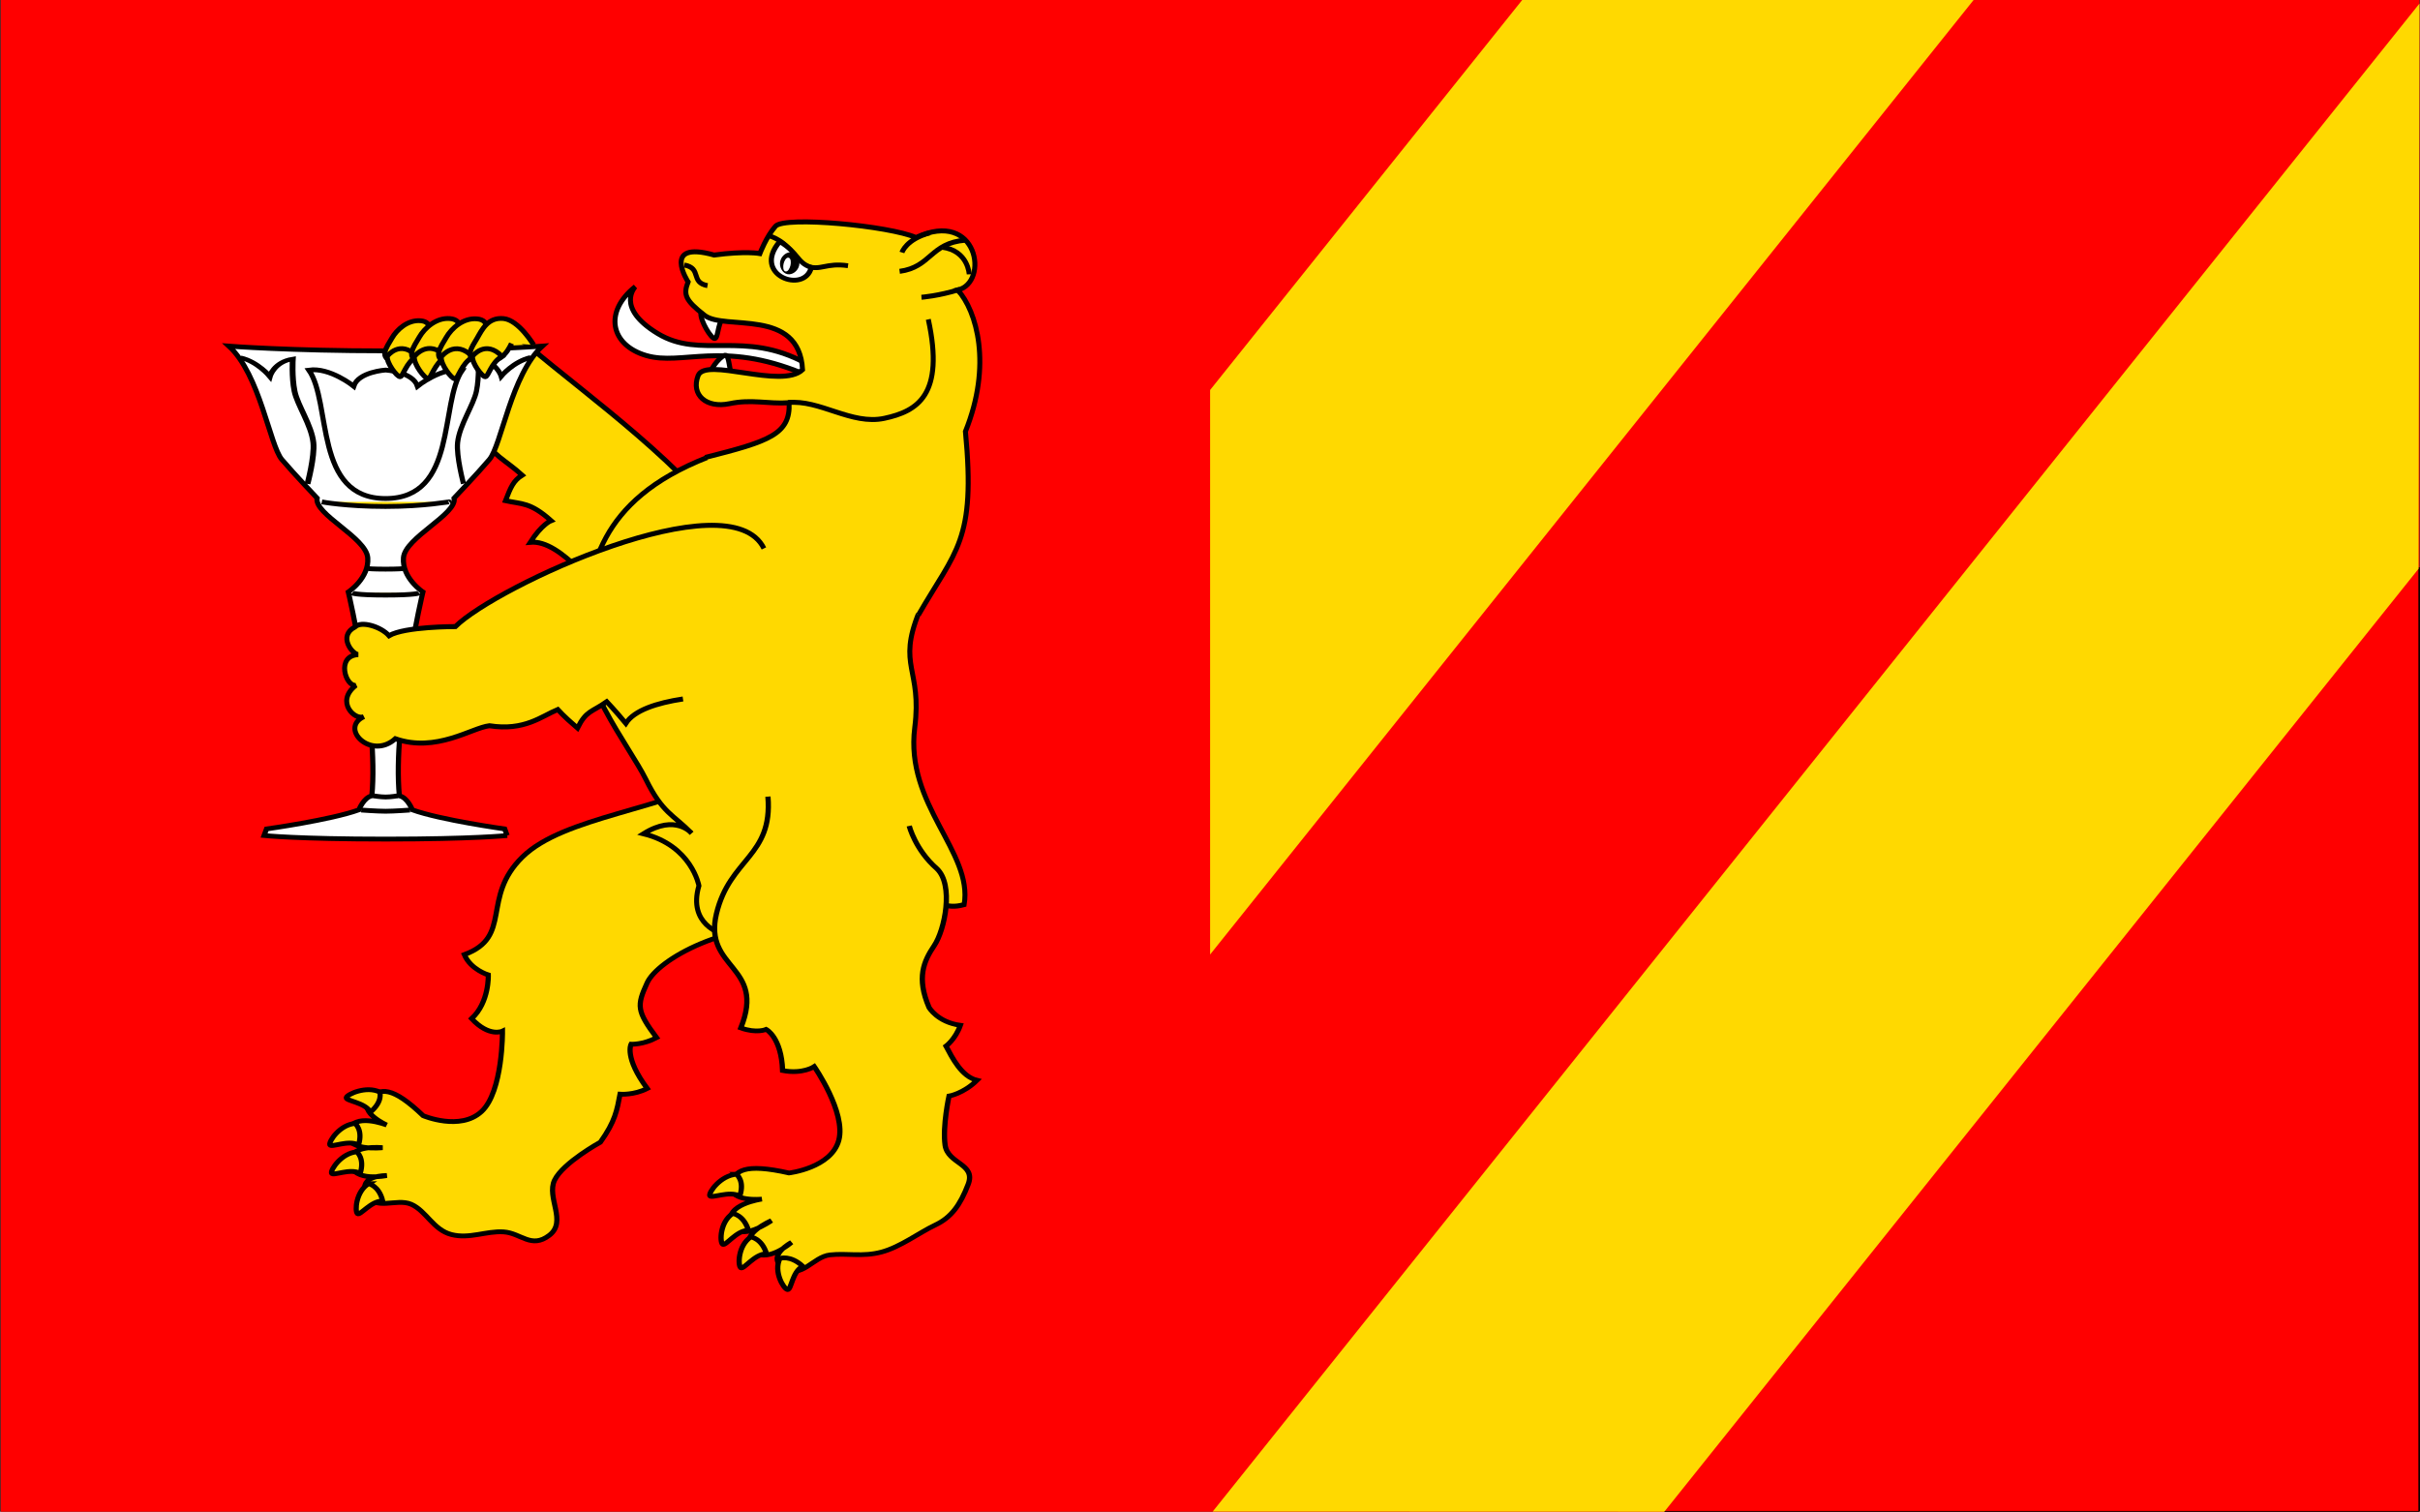 <?xml version="1.0" encoding="UTF-8" standalone="no"?>
<!-- Created with Inkscape (http://www.inkscape.org/) -->

<svg
   xmlns:dc="http://purl.org/dc/elements/1.1/"
   xmlns:cc="http://creativecommons.org/ns#"
   xmlns:rdf="http://www.w3.org/1999/02/22-rdf-syntax-ns#"
   xmlns:svg="http://www.w3.org/2000/svg"
   xmlns="http://www.w3.org/2000/svg"
   xmlns:xlink="http://www.w3.org/1999/xlink"
   xmlns:sodipodi="http://sodipodi.sourceforge.net/DTD/sodipodi-0.dtd"
   xmlns:inkscape="http://www.inkscape.org/namespaces/inkscape"
   version="1.1"
   width="3201.609"
   height="2000"
   id="svg2"
   inkscape:version="0.48.2 r9819"
   sodipodi:docname="Stronie_flaga.svg"
   inkscape:export-filename="C:\Users\Kamil\Downloads\Stronie Śląskie\Rastry\Wysyłka\Stronie_2_flaga.png"
   inkscape:export-xdpi="90"
   inkscape:export-ydpi="90">
  <rect width="100%" height="100%" fill="#333333" stroke="none"/>
  <sodipodi:namedview
     pagecolor="#ffffff"
     bordercolor="#666666"
     borderopacity="1"
     objecttolerance="10"
     gridtolerance="10"
     guidetolerance="10"
     inkscape:pageopacity="0"
     inkscape:pageshadow="2"
     inkscape:window-width="1366"
     inkscape:window-height="706"
     id="namedview200"
     showgrid="false"
     inkscape:zoom="0.1455"
     inkscape:cx="3077.0521"
     inkscape:cy="228.63426"
     inkscape:window-x="-8"
     inkscape:window-y="-8"
     inkscape:window-maximized="1"
     inkscape:current-layer="svg2" />
  <defs
     id="defs4">
    <mask
       id="id0-57">
      <radialGradient
         cx="104.354"
         cy="71.169"
         r="1.497"
         fx="104.354"
         fy="71.169"
         id="id1-6"
         gradientUnits="userSpaceOnUse">
        <stop
           id="stop5178-1"
           style="stop-color:#ffffff;stop-opacity:1"
           offset="0" />
        <stop
           id="stop5180-89"
           style="stop-color:#ffffff;stop-opacity:0"
           offset="1" />
        <stop
           id="stop5182-2"
           style="stop-color:#ffffff;stop-opacity:0.694"
           offset="1" />
      </radialGradient>
      <rect
         width="5.264"
         height="5.271"
         x="102.08"
         y="109.692"
         id="rect5184-7"
         style="fill:url(#id1-6)" />
    </mask>
    <style
       type="text/css"
       id="style5174-9" />
    <mask
       id="id0-0-54">
      <radialGradient
         cx="104.354"
         cy="71.169"
         r="1.497"
         fx="104.354"
         fy="71.169"
         id="id1-9-3"
         gradientUnits="userSpaceOnUse">
        <stop
           id="stop5178-4-1"
           style="stop-color:#ffffff;stop-opacity:1"
           offset="0" />
        <stop
           id="stop5180-8-2"
           style="stop-color:#ffffff;stop-opacity:0"
           offset="1" />
        <stop
           id="stop5182-8-3"
           style="stop-color:#ffffff;stop-opacity:0.694"
           offset="1" />
      </radialGradient>
      <rect
         width="5.264"
         height="5.271"
         x="102.08"
         y="109.692"
         id="rect5184-2-3"
         style="fill:url(#id1-9-3)" />
    </mask>
    <style
       type="text/css"
       id="style5174-4-4" />
    <style
       type="text/css"
       id="style5248-1" />
    <style
       type="text/css"
       id="style5550-1" />
    <mask
       id="id0-5">
      <radialGradient
         cx="104.354"
         cy="71.169"
         r="1.497"
         fx="104.354"
         fy="71.169"
         id="id1-1"
         gradientUnits="userSpaceOnUse">
        <stop
           id="stop5178-7"
           style="stop-color:#ffffff;stop-opacity:1"
           offset="0" />
        <stop
           id="stop5180-1"
           style="stop-color:#ffffff;stop-opacity:0"
           offset="1" />
        <stop
           id="stop5182-1"
           style="stop-color:#ffffff;stop-opacity:0.694"
           offset="1" />
      </radialGradient>
      <rect
         width="5.264"
         height="5.271"
         x="102.08"
         y="109.692"
         id="rect5184-5"
         style="fill:url(#id1-1)" />
    </mask>
    <style
       type="text/css"
       id="style5174-45" />
    <style
       type="text/css"
       id="style5248-2" />
    <style
       type="text/css"
       id="style5550-8" />
    <style
       type="text/css"
       id="style5550-8-8" />
    <style
       type="text/css"
       id="style5248-2-6" />
    <style
       type="text/css"
       id="style5174-45-1" />
    <mask
       id="id0-5-1">
      <radialGradient
         cx="104.354"
         cy="71.169"
         r="1.497"
         fx="104.354"
         fy="71.169"
         id="id1-1-4"
         gradientUnits="userSpaceOnUse">
        <stop
           id="stop5178-7-2"
           style="stop-color:#ffffff;stop-opacity:1"
           offset="0" />
        <stop
           id="stop5180-1-3"
           style="stop-color:#ffffff;stop-opacity:0"
           offset="1" />
        <stop
           id="stop5182-1-2"
           style="stop-color:#ffffff;stop-opacity:0.694"
           offset="1" />
      </radialGradient>
      <rect
         width="5.264"
         height="5.271"
         x="102.08"
         y="109.692"
         id="rect5184-5-2"
         style="fill:url(#id1-1-4)" />
    </mask>
    <style
       type="text/css"
       id="style5550-6" />
    <style
       type="text/css"
       id="style5248-7" />
    <style
       type="text/css"
       id="style5174-4-2" />
    <mask
       id="id0-0-5">
      <radialGradient
         cx="104.354"
         cy="71.169"
         r="1.497"
         fx="104.354"
         fy="71.169"
         id="id1-9-1"
         gradientUnits="userSpaceOnUse">
        <stop
           id="stop5178-4-7"
           style="stop-color:#ffffff;stop-opacity:1"
           offset="0" />
        <stop
           id="stop5180-8-1"
           style="stop-color:#ffffff;stop-opacity:0"
           offset="1" />
        <stop
           id="stop5182-8-1"
           style="stop-color:#ffffff;stop-opacity:0.694"
           offset="1" />
      </radialGradient>
      <rect
         width="5.264"
         height="5.271"
         x="102.08"
         y="109.692"
         id="rect5184-2-5"
         style="fill:url(#id1-9-1)" />
    </mask>
    <style
       type="text/css"
       id="style5174-5" />
    <mask
       id="id0-4">
      <radialGradient
         cx="104.354"
         cy="71.169"
         r="1.497"
         fx="104.354"
         fy="71.169"
         id="id1-0"
         gradientUnits="userSpaceOnUse">
        <stop
           id="stop5178-9"
           style="stop-color:#ffffff;stop-opacity:1"
           offset="0" />
        <stop
           id="stop5180-4"
           style="stop-color:#ffffff;stop-opacity:0"
           offset="1" />
        <stop
           id="stop5182-88"
           style="stop-color:#ffffff;stop-opacity:0.694"
           offset="1" />
      </radialGradient>
      <rect
         width="5.264"
         height="5.271"
         x="102.08"
         y="109.692"
         id="rect5184-24"
         style="fill:url(#id1-0)" />
    </mask>
    <mask
       id="id0">
      <radialGradient
         cx="104.354"
         cy="71.169"
         r="1.497"
         fx="104.354"
         fy="71.169"
         id="id1"
         gradientUnits="userSpaceOnUse">
        <stop
           id="stop5178"
           style="stop-color:#ffffff;stop-opacity:1"
           offset="0" />
        <stop
           id="stop5180"
           style="stop-color:#ffffff;stop-opacity:0"
           offset="1" />
        <stop
           id="stop5182"
           style="stop-color:#ffffff;stop-opacity:0.694"
           offset="1" />
      </radialGradient>
      <rect
         width="5.264"
         height="5.271"
         x="102.08"
         y="109.692"
         id="rect5184"
         style="fill:url(#id1)" />
    </mask>
    <style
       type="text/css"
       id="style5174" />
    <mask
       id="id0-0">
      <radialGradient
         cx="104.354"
         cy="71.169"
         r="1.497"
         fx="104.354"
         fy="71.169"
         id="id1-9"
         gradientUnits="userSpaceOnUse">
        <stop
           id="stop5178-4"
           style="stop-color:#ffffff;stop-opacity:1"
           offset="0" />
        <stop
           id="stop5180-8"
           style="stop-color:#ffffff;stop-opacity:0"
           offset="1" />
        <stop
           id="stop5182-8"
           style="stop-color:#ffffff;stop-opacity:0.694"
           offset="1" />
      </radialGradient>
      <rect
         width="5.264"
         height="5.271"
         x="102.08"
         y="109.692"
         id="rect5184-2"
         style="fill:url(#id1-9)" />
    </mask>
    <style
       type="text/css"
       id="style5174-4" />
    <style
       type="text/css"
       id="style5248" />
    <style
       type="text/css"
       id="style5550" />
    <mask
       id="id0-57-6">
      <radialGradient
         cx="104.354"
         cy="71.169"
         r="1.497"
         fx="104.354"
         fy="71.169"
         id="id1-6-0"
         gradientUnits="userSpaceOnUse">
        <stop
           id="stop5178-1-2"
           style="stop-color:#ffffff;stop-opacity:1"
           offset="0" />
        <stop
           id="stop5180-89-4"
           style="stop-color:#ffffff;stop-opacity:0"
           offset="1" />
        <stop
           id="stop5182-2-8"
           style="stop-color:#ffffff;stop-opacity:0.694"
           offset="1" />
      </radialGradient>
      <rect
         width="5.264"
         height="5.271"
         x="102.08"
         y="109.692"
         id="rect5184-7-6"
         style="fill:url(#id1-6-0)" />
    </mask>
    <style
       type="text/css"
       id="style5174-9-8" />
    <mask
       id="id0-0-54-9">
      <radialGradient
         cx="104.354"
         cy="71.169"
         r="1.497"
         fx="104.354"
         fy="71.169"
         id="id1-9-3-8"
         gradientUnits="userSpaceOnUse">
        <stop
           id="stop5178-4-1-6"
           style="stop-color:#ffffff;stop-opacity:1"
           offset="0" />
        <stop
           id="stop5180-8-2-5"
           style="stop-color:#ffffff;stop-opacity:0"
           offset="1" />
        <stop
           id="stop5182-8-3-0"
           style="stop-color:#ffffff;stop-opacity:0.694"
           offset="1" />
      </radialGradient>
      <rect
         width="5.264"
         height="5.271"
         x="102.08"
         y="109.692"
         id="rect5184-2-3-2"
         style="fill:url(#id1-9-3-8)" />
    </mask>
    <style
       type="text/css"
       id="style5174-4-4-1" />
    <style
       type="text/css"
       id="style5248-1-3" />
    <style
       type="text/css"
       id="style5550-1-9" />
    <mask
       id="id0-5-8">
      <radialGradient
         cx="104.354"
         cy="71.169"
         r="1.497"
         fx="104.354"
         fy="71.169"
         id="id1-1-7"
         gradientUnits="userSpaceOnUse">
        <stop
           id="stop5178-7-4"
           style="stop-color:#ffffff;stop-opacity:1"
           offset="0" />
        <stop
           id="stop5180-1-2"
           style="stop-color:#ffffff;stop-opacity:0"
           offset="1" />
        <stop
           id="stop5182-1-7"
           style="stop-color:#ffffff;stop-opacity:0.694"
           offset="1" />
      </radialGradient>
      <rect
         width="5.264"
         height="5.271"
         x="102.08"
         y="109.692"
         id="rect5184-5-7"
         style="fill:url(#id1-1-7)" />
    </mask>
    <style
       type="text/css"
       id="style5174-45-3" />
    <style
       type="text/css"
       id="style5248-2-1" />
    <style
       type="text/css"
       id="style5550-8-1" />
    <style
       type="text/css"
       id="style5550-8-8-4" />
    <style
       type="text/css"
       id="style5248-2-6-3" />
    <style
       type="text/css"
       id="style5174-45-1-3" />
    <mask
       id="id0-5-1-9">
      <radialGradient
         cx="104.354"
         cy="71.169"
         r="1.497"
         fx="104.354"
         fy="71.169"
         id="id1-1-4-5"
         gradientUnits="userSpaceOnUse">
        <stop
           id="stop5178-7-2-4"
           style="stop-color:#ffffff;stop-opacity:1"
           offset="0" />
        <stop
           id="stop5180-1-3-3"
           style="stop-color:#ffffff;stop-opacity:0"
           offset="1" />
        <stop
           id="stop5182-1-2-1"
           style="stop-color:#ffffff;stop-opacity:0.694"
           offset="1" />
      </radialGradient>
      <rect
         width="5.264"
         height="5.271"
         x="102.08"
         y="109.692"
         id="rect5184-5-2-2"
         style="fill:url(#id1-1-4-5)" />
    </mask>
    <style
       type="text/css"
       id="style5550-6-7" />
    <style
       type="text/css"
       id="style5248-7-2" />
    <style
       type="text/css"
       id="style5174-4-2-9" />
    <mask
       id="id0-0-5-8">
      <radialGradient
         cx="104.354"
         cy="71.169"
         r="1.497"
         fx="104.354"
         fy="71.169"
         id="id1-9-1-5"
         gradientUnits="userSpaceOnUse">
        <stop
           id="stop5178-4-7-7"
           style="stop-color:#ffffff;stop-opacity:1"
           offset="0" />
        <stop
           id="stop5180-8-1-6"
           style="stop-color:#ffffff;stop-opacity:0"
           offset="1" />
        <stop
           id="stop5182-8-1-1"
           style="stop-color:#ffffff;stop-opacity:0.694"
           offset="1" />
      </radialGradient>
      <rect
         width="5.264"
         height="5.271"
         x="102.08"
         y="109.692"
         id="rect5184-2-5-8"
         style="fill:url(#id1-9-1-5)" />
    </mask>
    <style
       type="text/css"
       id="style5174-5-6" />
    <mask
       id="id0-4-4">
      <radialGradient
         cx="104.354"
         cy="71.169"
         r="1.497"
         fx="104.354"
         fy="71.169"
         id="id1-0-2"
         gradientUnits="userSpaceOnUse">
        <stop
           id="stop5178-9-3"
           style="stop-color:#ffffff;stop-opacity:1"
           offset="0" />
        <stop
           id="stop5180-4-2"
           style="stop-color:#ffffff;stop-opacity:0"
           offset="1" />
        <stop
           id="stop5182-88-2"
           style="stop-color:#ffffff;stop-opacity:0.694"
           offset="1" />
      </radialGradient>
      <rect
         width="5.264"
         height="5.271"
         x="102.08"
         y="109.692"
         id="rect5184-24-1"
         style="fill:url(#id1-0-2)" />
    </mask>
    <mask
       id="id0-1">
      <radialGradient
         cx="104.354"
         cy="71.169"
         r="1.497"
         fx="104.354"
         fy="71.169"
         id="id1-15"
         gradientUnits="userSpaceOnUse">
        <stop
           id="stop5178-2"
           style="stop-color:#ffffff;stop-opacity:1"
           offset="0" />
        <stop
           id="stop5180-7"
           style="stop-color:#ffffff;stop-opacity:0"
           offset="1" />
        <stop
           id="stop5182-6"
           style="stop-color:#ffffff;stop-opacity:0.694"
           offset="1" />
      </radialGradient>
      <rect
         width="5.264"
         height="5.271"
         x="102.08"
         y="109.692"
         id="rect5184-1"
         style="fill:url(#id1-15)" />
    </mask>
    <style
       type="text/css"
       id="style5174-7" />
    <mask
       id="id0-0-4">
      <radialGradient
         cx="104.354"
         cy="71.169"
         r="1.497"
         fx="104.354"
         fy="71.169"
         id="id1-9-8"
         gradientUnits="userSpaceOnUse">
        <stop
           id="stop5178-4-8"
           style="stop-color:#ffffff;stop-opacity:1"
           offset="0" />
        <stop
           id="stop5180-8-24"
           style="stop-color:#ffffff;stop-opacity:0"
           offset="1" />
        <stop
           id="stop5182-8-5"
           style="stop-color:#ffffff;stop-opacity:0.694"
           offset="1" />
      </radialGradient>
      <rect
         width="5.264"
         height="5.271"
         x="102.08"
         y="109.692"
         id="rect5184-2-51"
         style="fill:url(#id1-9-8)" />
    </mask>
    <style
       type="text/css"
       id="style5174-4-9" />
    <style
       type="text/css"
       id="style5248-0" />
    <style
       type="text/css"
       id="style5550-4" />
    <mask
       id="id0-57-3">
      <radialGradient
         gradientUnits="userSpaceOnUse"
         id="id1-6-8"
         fy="71.169"
         fx="104.354"
         r="1.497"
         cy="71.169"
         cx="104.354">
        <stop
           offset="0"
           style="stop-color:#ffffff;stop-opacity:1"
           id="stop5178-1-9" />
        <stop
           offset="1"
           style="stop-color:#ffffff;stop-opacity:0"
           id="stop5180-89-3" />
        <stop
           offset="1"
           style="stop-color:#ffffff;stop-opacity:0.694"
           id="stop5182-2-4" />
      </radialGradient>
      <rect
         style="fill:url(#id1-6-8)"
         id="rect5184-7-4"
         y="109.692"
         x="102.08"
         height="5.271"
         width="5.264" />
    </mask>
    <style
       id="style5174-9-1"
       type="text/css" />
    <mask
       id="id0-0-54-6">
      <radialGradient
         gradientUnits="userSpaceOnUse"
         id="id1-9-3-5"
         fy="71.169"
         fx="104.354"
         r="1.497"
         cy="71.169"
         cx="104.354">
        <stop
           offset="0"
           style="stop-color:#ffffff;stop-opacity:1"
           id="stop5178-4-1-0" />
        <stop
           offset="1"
           style="stop-color:#ffffff;stop-opacity:0"
           id="stop5180-8-2-9" />
        <stop
           offset="1"
           style="stop-color:#ffffff;stop-opacity:0.694"
           id="stop5182-8-3-00" />
      </radialGradient>
      <rect
         style="fill:url(#id1-9-3-5)"
         id="rect5184-2-3-6"
         y="109.692"
         x="102.08"
         height="5.271"
         width="5.264" />
    </mask>
    <style
       id="style5174-4-4-8"
       type="text/css" />
    <style
       id="style5248-1-4"
       type="text/css" />
    <style
       id="style5550-1-2"
       type="text/css" />
    <mask
       id="id0-5-86">
      <radialGradient
         gradientUnits="userSpaceOnUse"
         id="id1-1-5"
         fy="71.169"
         fx="104.354"
         r="1.497"
         cy="71.169"
         cx="104.354">
        <stop
           offset="0"
           style="stop-color:#ffffff;stop-opacity:1"
           id="stop5178-7-0" />
        <stop
           offset="1"
           style="stop-color:#ffffff;stop-opacity:0"
           id="stop5180-1-28" />
        <stop
           offset="1"
           style="stop-color:#ffffff;stop-opacity:0.694"
           id="stop5182-1-6" />
      </radialGradient>
      <rect
         style="fill:url(#id1-1-5)"
         id="rect5184-5-0"
         y="109.692"
         x="102.08"
         height="5.271"
         width="5.264" />
    </mask>
    <style
       id="style5174-45-19"
       type="text/css" />
    <style
       id="style5248-2-3"
       type="text/css" />
    <style
       id="style5550-8-9"
       type="text/css" />
    <style
       id="style5550-8-8-7"
       type="text/css" />
    <style
       id="style5248-2-6-7"
       type="text/css" />
    <style
       id="style5174-45-1-2"
       type="text/css" />
    <mask
       id="id0-5-1-4">
      <radialGradient
         gradientUnits="userSpaceOnUse"
         id="id1-1-4-1"
         fy="71.169"
         fx="104.354"
         r="1.497"
         cy="71.169"
         cx="104.354">
        <stop
           offset="0"
           style="stop-color:#ffffff;stop-opacity:1"
           id="stop5178-7-2-1" />
        <stop
           offset="1"
           style="stop-color:#ffffff;stop-opacity:0"
           id="stop5180-1-3-38" />
        <stop
           offset="1"
           style="stop-color:#ffffff;stop-opacity:0.694"
           id="stop5182-1-2-7" />
      </radialGradient>
      <rect
         style="fill:url(#id1-1-4-1)"
         id="rect5184-5-2-4"
         y="109.692"
         x="102.08"
         height="5.271"
         width="5.264" />
    </mask>
    <style
       id="style5550-6-3"
       type="text/css" />
    <style
       id="style5248-7-23"
       type="text/css" />
    <style
       id="style5174-4-2-1"
       type="text/css" />
    <mask
       id="id0-0-5-89">
      <radialGradient
         gradientUnits="userSpaceOnUse"
         id="id1-9-1-2"
         fy="71.169"
         fx="104.354"
         r="1.497"
         cy="71.169"
         cx="104.354">
        <stop
           offset="0"
           style="stop-color:#ffffff;stop-opacity:1"
           id="stop5178-4-7-79" />
        <stop
           offset="1"
           style="stop-color:#ffffff;stop-opacity:0"
           id="stop5180-8-1-5" />
        <stop
           offset="1"
           style="stop-color:#ffffff;stop-opacity:0.694"
           id="stop5182-8-1-4" />
      </radialGradient>
      <rect
         style="fill:url(#id1-9-1-2)"
         id="rect5184-2-5-3"
         y="109.692"
         x="102.08"
         height="5.271"
         width="5.264" />
    </mask>
    <style
       id="style5174-5-1"
       type="text/css" />
    <mask
       id="id0-4-1">
      <radialGradient
         gradientUnits="userSpaceOnUse"
         id="id1-0-6"
         fy="71.169"
         fx="104.354"
         r="1.497"
         cy="71.169"
         cx="104.354">
        <stop
           offset="0"
           style="stop-color:#ffffff;stop-opacity:1"
           id="stop5178-9-8" />
        <stop
           offset="1"
           style="stop-color:#ffffff;stop-opacity:0"
           id="stop5180-4-5" />
        <stop
           offset="1"
           style="stop-color:#ffffff;stop-opacity:0.694"
           id="stop5182-88-7" />
      </radialGradient>
      <rect
         style="fill:url(#id1-0-6)"
         id="rect5184-24-6"
         y="109.692"
         x="102.08"
         height="5.271"
         width="5.264" />
    </mask>
    <mask
       id="id0-15">
      <radialGradient
         gradientUnits="userSpaceOnUse"
         id="id1-2"
         fy="71.169"
         fx="104.354"
         r="1.497"
         cy="71.169"
         cx="104.354">
        <stop
           offset="0"
           style="stop-color:#ffffff;stop-opacity:1"
           id="stop5178-76" />
        <stop
           offset="1"
           style="stop-color:#ffffff;stop-opacity:0"
           id="stop5180-14" />
        <stop
           offset="1"
           style="stop-color:#ffffff;stop-opacity:0.694"
           id="stop5182-23" />
      </radialGradient>
      <rect
         style="fill:url(#id1-2)"
         id="rect5184-22"
         y="109.692"
         x="102.08"
         height="5.271"
         width="5.264" />
    </mask>
    <style
       id="style5174-1"
       type="text/css" />
    <mask
       id="id0-0-8">
      <radialGradient
         gradientUnits="userSpaceOnUse"
         id="id1-9-2"
         fy="71.169"
         fx="104.354"
         r="1.497"
         cy="71.169"
         cx="104.354">
        <stop
           offset="0"
           style="stop-color:#ffffff;stop-opacity:1"
           id="stop5178-4-4" />
        <stop
           offset="1"
           style="stop-color:#ffffff;stop-opacity:0"
           id="stop5180-8-5" />
        <stop
           offset="1"
           style="stop-color:#ffffff;stop-opacity:0.694"
           id="stop5182-8-51" />
      </radialGradient>
      <rect
         style="fill:url(#id1-9-2)"
         id="rect5184-2-7"
         y="109.692"
         x="102.08"
         height="5.271"
         width="5.264" />
    </mask>
    <style
       id="style5174-4-48"
       type="text/css" />
    <style
       id="style5248-9"
       type="text/css" />
    <style
       id="style5550-40"
       type="text/css" />
    <mask
       id="id0-57-34">
      <radialGradient
         gradientUnits="userSpaceOnUse"
         id="id1-6-4"
         fy="71.169"
         fx="104.354"
         r="1.497"
         cy="71.169"
         cx="104.354">
        <stop
           offset="0"
           style="stop-color:#ffffff;stop-opacity:1"
           id="stop5178-1-6" />
        <stop
           offset="1"
           style="stop-color:#ffffff;stop-opacity:0"
           id="stop5180-89-0" />
        <stop
           offset="1"
           style="stop-color:#ffffff;stop-opacity:0.694"
           id="stop5182-2-6" />
      </radialGradient>
      <rect
         style="fill:url(#id1-6-4)"
         id="rect5184-7-61"
         y="109.692"
         x="102.08"
         height="5.271"
         width="5.264" />
    </mask>
    <style
       id="style5174-9-89"
       type="text/css" />
    <mask
       id="id0-0-54-0">
      <radialGradient
         gradientUnits="userSpaceOnUse"
         id="id1-9-3-9"
         fy="71.169"
         fx="104.354"
         r="1.497"
         cy="71.169"
         cx="104.354">
        <stop
           offset="0"
           style="stop-color:#ffffff;stop-opacity:1"
           id="stop5178-4-1-00" />
        <stop
           offset="1"
           style="stop-color:#ffffff;stop-opacity:0"
           id="stop5180-8-2-6" />
        <stop
           offset="1"
           style="stop-color:#ffffff;stop-opacity:0.694"
           id="stop5182-8-3-1" />
      </radialGradient>
      <rect
         style="fill:url(#id1-9-3-9)"
         id="rect5184-2-3-3"
         y="109.692"
         x="102.08"
         height="5.271"
         width="5.264" />
    </mask>
    <style
       id="style5174-4-4-5"
       type="text/css" />
    <style
       id="style5248-1-6"
       type="text/css" />
    <style
       id="style5550-1-8"
       type="text/css" />
    <mask
       id="id0-5-5">
      <radialGradient
         gradientUnits="userSpaceOnUse"
         id="id1-1-0"
         fy="71.169"
         fx="104.354"
         r="1.497"
         cy="71.169"
         cx="104.354">
        <stop
           offset="0"
           style="stop-color:#ffffff;stop-opacity:1"
           id="stop5178-7-28" />
        <stop
           offset="1"
           style="stop-color:#ffffff;stop-opacity:0"
           id="stop5180-1-6" />
        <stop
           offset="1"
           style="stop-color:#ffffff;stop-opacity:0.694"
           id="stop5182-1-0" />
      </radialGradient>
      <rect
         style="fill:url(#id1-1-0)"
         id="rect5184-5-24"
         y="109.692"
         x="102.08"
         height="5.271"
         width="5.264" />
    </mask>
    <style
       id="style5174-45-6"
       type="text/css" />
    <style
       id="style5248-2-8"
       type="text/css" />
    <style
       id="style5550-8-19"
       type="text/css" />
    <style
       id="style5550-8-8-3"
       type="text/css" />
    <style
       id="style5248-2-6-9"
       type="text/css" />
    <style
       id="style5174-45-1-7"
       type="text/css" />
    <mask
       id="id0-5-1-1">
      <radialGradient
         gradientUnits="userSpaceOnUse"
         id="id1-1-4-13"
         fy="71.169"
         fx="104.354"
         r="1.497"
         cy="71.169"
         cx="104.354">
        <stop
           offset="0"
           style="stop-color:#ffffff;stop-opacity:1"
           id="stop5178-7-2-8" />
        <stop
           offset="1"
           style="stop-color:#ffffff;stop-opacity:0"
           id="stop5180-1-3-7" />
        <stop
           offset="1"
           style="stop-color:#ffffff;stop-opacity:0.694"
           id="stop5182-1-2-4" />
      </radialGradient>
      <rect
         style="fill:url(#id1-1-4-13)"
         id="rect5184-5-2-27"
         y="109.692"
         x="102.08"
         height="5.271"
         width="5.264" />
    </mask>
    <style
       id="style5550-6-34"
       type="text/css" />
    <style
       id="style5248-7-3"
       type="text/css" />
    <style
       id="style5174-4-2-2"
       type="text/css" />
    <mask
       id="id0-0-5-2">
      <radialGradient
         gradientUnits="userSpaceOnUse"
         id="id1-9-1-7"
         fy="71.169"
         fx="104.354"
         r="1.497"
         cy="71.169"
         cx="104.354">
        <stop
           offset="0"
           style="stop-color:#ffffff;stop-opacity:1"
           id="stop5178-4-7-9" />
        <stop
           offset="1"
           style="stop-color:#ffffff;stop-opacity:0"
           id="stop5180-8-1-54" />
        <stop
           offset="1"
           style="stop-color:#ffffff;stop-opacity:0.694"
           id="stop5182-8-1-3" />
      </radialGradient>
      <rect
         style="fill:url(#id1-9-1-7)"
         id="rect5184-2-5-1"
         y="109.692"
         x="102.08"
         height="5.271"
         width="5.264" />
    </mask>
    <style
       id="style5174-5-9"
       type="text/css" />
    <mask
       id="id0-4-6">
      <radialGradient
         gradientUnits="userSpaceOnUse"
         id="id1-0-8"
         fy="71.169"
         fx="104.354"
         r="1.497"
         cy="71.169"
         cx="104.354">
        <stop
           offset="0"
           style="stop-color:#ffffff;stop-opacity:1"
           id="stop5178-9-5" />
        <stop
           offset="1"
           style="stop-color:#ffffff;stop-opacity:0"
           id="stop5180-4-7" />
        <stop
           offset="1"
           style="stop-color:#ffffff;stop-opacity:0.694"
           id="stop5182-88-6" />
      </radialGradient>
      <rect
         style="fill:url(#id1-0-8)"
         id="rect5184-24-18"
         y="109.692"
         x="102.08"
         height="5.271"
         width="5.264" />
    </mask>
    <mask
       id="id0-2">
      <radialGradient
         gradientUnits="userSpaceOnUse"
         id="id1-7"
         fy="71.169"
         fx="104.354"
         r="1.497"
         cy="71.169"
         cx="104.354">
        <stop
           offset="0"
           style="stop-color:#ffffff;stop-opacity:1"
           id="stop5178-6" />
        <stop
           offset="1"
           style="stop-color:#ffffff;stop-opacity:0"
           id="stop5180-142" />
        <stop
           offset="1"
           style="stop-color:#ffffff;stop-opacity:0.694"
           id="stop5182-3" />
      </radialGradient>
      <rect
         style="fill:url(#id1-7)"
         id="rect5184-221"
         y="109.692"
         x="102.08"
         height="5.271"
         width="5.264" />
    </mask>
    <style
       id="style5174-15"
       type="text/css" />
    <mask
       id="id0-0-82">
      <radialGradient
         gradientUnits="userSpaceOnUse"
         id="id1-9-4"
         fy="71.169"
         fx="104.354"
         r="1.497"
         cy="71.169"
         cx="104.354">
        <stop
           offset="0"
           style="stop-color:#ffffff;stop-opacity:1"
           id="stop5178-4-5" />
        <stop
           offset="1"
           style="stop-color:#ffffff;stop-opacity:0"
           id="stop5180-8-51" />
        <stop
           offset="1"
           style="stop-color:#ffffff;stop-opacity:0.694"
           id="stop5182-8-7" />
      </radialGradient>
      <rect
         style="fill:url(#id1-9-4)"
         id="rect5184-2-1"
         y="109.692"
         x="102.08"
         height="5.271"
         width="5.264" />
    </mask>
    <style
       id="style5174-4-8"
       type="text/css" />
    <style
       id="style5248-4"
       type="text/css" />
    <style
       id="style5550-409"
       type="text/css" />
    <mask
       id="id0-57-61">
      <radialGradient
         gradientUnits="userSpaceOnUse"
         id="id1-6-84"
         fy="71.169"
         fx="104.354"
         r="1.497"
         cy="71.169"
         cx="104.354">
        <stop
           offset="0"
           style="stop-color:#ffffff;stop-opacity:1"
           id="stop5178-1-96" />
        <stop
           offset="1"
           style="stop-color:#ffffff;stop-opacity:0"
           id="stop5180-89-37" />
        <stop
           offset="1"
           style="stop-color:#ffffff;stop-opacity:0.694"
           id="stop5182-2-88" />
      </radialGradient>
      <rect
         style="fill:url(#id1-6-84)"
         id="rect5184-7-2"
         y="109.692"
         x="102.08"
         height="5.271"
         width="5.264" />
    </mask>
    <style
       id="style5174-9-6"
       type="text/css" />
    <mask
       id="id0-0-54-8">
      <radialGradient
         gradientUnits="userSpaceOnUse"
         id="id1-9-3-93"
         fy="71.169"
         fx="104.354"
         r="1.497"
         cy="71.169"
         cx="104.354">
        <stop
           offset="0"
           style="stop-color:#ffffff;stop-opacity:1"
           id="stop5178-4-1-4" />
        <stop
           offset="1"
           style="stop-color:#ffffff;stop-opacity:0"
           id="stop5180-8-2-4" />
        <stop
           offset="1"
           style="stop-color:#ffffff;stop-opacity:0.694"
           id="stop5182-8-3-6" />
      </radialGradient>
      <rect
         style="fill:url(#id1-9-3-93)"
         id="rect5184-2-3-0"
         y="109.692"
         x="102.08"
         height="5.271"
         width="5.264" />
    </mask>
    <style
       id="style5174-4-4-3"
       type="text/css" />
    <style
       id="style5248-1-1"
       type="text/css" />
    <style
       id="style5550-1-6"
       type="text/css" />
    <mask
       id="id0-5-2">
      <radialGradient
         gradientUnits="userSpaceOnUse"
         id="id1-1-48"
         fy="71.169"
         fx="104.354"
         r="1.497"
         cy="71.169"
         cx="104.354">
        <stop
           offset="0"
           style="stop-color:#ffffff;stop-opacity:1"
           id="stop5178-7-6" />
        <stop
           offset="1"
           style="stop-color:#ffffff;stop-opacity:0"
           id="stop5180-1-5" />
        <stop
           offset="1"
           style="stop-color:#ffffff;stop-opacity:0.694"
           id="stop5182-1-09" />
      </radialGradient>
      <rect
         style="fill:url(#id1-1-48)"
         id="rect5184-5-00"
         y="109.692"
         x="102.08"
         height="5.271"
         width="5.264" />
    </mask>
    <style
       id="style5174-45-0"
       type="text/css" />
    <style
       id="style5248-2-86"
       type="text/css" />
    <style
       id="style5550-8-2"
       type="text/css" />
    <style
       id="style5550-8-8-0"
       type="text/css" />
    <style
       id="style5248-2-6-5"
       type="text/css" />
    <style
       id="style5174-45-1-6"
       type="text/css" />
    <mask
       id="id0-5-1-7">
      <radialGradient
         gradientUnits="userSpaceOnUse"
         id="id1-1-4-7"
         fy="71.169"
         fx="104.354"
         r="1.497"
         cy="71.169"
         cx="104.354">
        <stop
           offset="0"
           style="stop-color:#ffffff;stop-opacity:1"
           id="stop5178-7-2-9" />
        <stop
           offset="1"
           style="stop-color:#ffffff;stop-opacity:0"
           id="stop5180-1-3-31" />
        <stop
           offset="1"
           style="stop-color:#ffffff;stop-opacity:0.694"
           id="stop5182-1-2-9" />
      </radialGradient>
      <rect
         style="fill:url(#id1-1-4-7)"
         id="rect5184-5-2-8"
         y="109.692"
         x="102.08"
         height="5.271"
         width="5.264" />
    </mask>
    <style
       id="style5550-6-2"
       type="text/css" />
    <style
       id="style5248-7-4"
       type="text/css" />
    <style
       id="style5174-4-2-7"
       type="text/css" />
    <mask
       id="id0-0-5-1">
      <radialGradient
         gradientUnits="userSpaceOnUse"
         id="id1-9-1-23"
         fy="71.169"
         fx="104.354"
         r="1.497"
         cy="71.169"
         cx="104.354">
        <stop
           offset="0"
           style="stop-color:#ffffff;stop-opacity:1"
           id="stop5178-4-7-3" />
        <stop
           offset="1"
           style="stop-color:#ffffff;stop-opacity:0"
           id="stop5180-8-1-4" />
        <stop
           offset="1"
           style="stop-color:#ffffff;stop-opacity:0.694"
           id="stop5182-8-1-11" />
      </radialGradient>
      <rect
         style="fill:url(#id1-9-1-23)"
         id="rect5184-2-5-38"
         y="109.692"
         x="102.08"
         height="5.271"
         width="5.264" />
    </mask>
    <style
       id="style5174-5-3"
       type="text/css" />
    <mask
       id="id0-4-18">
      <radialGradient
         gradientUnits="userSpaceOnUse"
         id="id1-0-9"
         fy="71.169"
         fx="104.354"
         r="1.497"
         cy="71.169"
         cx="104.354">
        <stop
           offset="0"
           style="stop-color:#ffffff;stop-opacity:1"
           id="stop5178-9-2" />
        <stop
           offset="1"
           style="stop-color:#ffffff;stop-opacity:0"
           id="stop5180-4-79" />
        <stop
           offset="1"
           style="stop-color:#ffffff;stop-opacity:0.694"
           id="stop5182-88-5" />
      </radialGradient>
      <rect
         style="fill:url(#id1-0-9)"
         id="rect5184-24-4"
         y="109.692"
         x="102.08"
         height="5.271"
         width="5.264" />
    </mask>
    <mask
       id="id0-23">
      <radialGradient
         gradientUnits="userSpaceOnUse"
         id="id1-22"
         fy="71.169"
         fx="104.354"
         r="1.497"
         cy="71.169"
         cx="104.354">
        <stop
           offset="0"
           style="stop-color:#ffffff;stop-opacity:1"
           id="stop5178-16" />
        <stop
           offset="1"
           style="stop-color:#ffffff;stop-opacity:0"
           id="stop5180-85" />
        <stop
           offset="1"
           style="stop-color:#ffffff;stop-opacity:0.694"
           id="stop5182-7" />
      </radialGradient>
      <rect
         style="fill:url(#id1-22)"
         id="rect5184-6"
         y="109.692"
         x="102.08"
         height="5.271"
         width="5.264" />
    </mask>
    <style
       id="style5174-14"
       type="text/css" />
    <mask
       id="id0-0-45">
      <radialGradient
         gradientUnits="userSpaceOnUse"
         id="id1-9-5"
         fy="71.169"
         fx="104.354"
         r="1.497"
         cy="71.169"
         cx="104.354">
        <stop
           offset="0"
           style="stop-color:#ffffff;stop-opacity:1"
           id="stop5178-4-17" />
        <stop
           offset="1"
           style="stop-color:#ffffff;stop-opacity:0"
           id="stop5180-8-11" />
        <stop
           offset="1"
           style="stop-color:#ffffff;stop-opacity:0.694"
           id="stop5182-8-52" />
      </radialGradient>
      <rect
         style="fill:url(#id1-9-5)"
         id="rect5184-2-76"
         y="109.692"
         x="102.08"
         height="5.271"
         width="5.264" />
    </mask>
    <style
       id="style5174-4-82"
       type="text/css" />
    <style
       id="style5248-8"
       type="text/css" />
    <style
       id="style5550-4094"
       type="text/css" />
    <mask
       id="id0-57-0">
      <radialGradient
         gradientUnits="userSpaceOnUse"
         id="id1-6-87"
         fy="71.169"
         fx="104.354"
         r="1.497"
         cy="71.169"
         cx="104.354">
        <stop
           offset="0"
           style="stop-color:#ffffff;stop-opacity:1"
           id="stop5178-1-7" />
        <stop
           offset="1"
           style="stop-color:#ffffff;stop-opacity:0"
           id="stop5180-89-8" />
        <stop
           offset="1"
           style="stop-color:#ffffff;stop-opacity:0.694"
           id="stop5182-2-3" />
      </radialGradient>
      <rect
         style="fill:url(#id1-6-87)"
         id="rect5184-7-8"
         y="109.692"
         x="102.08"
         height="5.271"
         width="5.264" />
    </mask>
    <style
       id="style5174-9-88"
       type="text/css" />
    <mask
       id="id0-0-54-1">
      <radialGradient
         gradientUnits="userSpaceOnUse"
         id="id1-9-3-89"
         fy="71.169"
         fx="104.354"
         r="1.497"
         cy="71.169"
         cx="104.354">
        <stop
           offset="0"
           style="stop-color:#ffffff;stop-opacity:1"
           id="stop5178-4-1-8" />
        <stop
           offset="1"
           style="stop-color:#ffffff;stop-opacity:0"
           id="stop5180-8-2-41" />
        <stop
           offset="1"
           style="stop-color:#ffffff;stop-opacity:0.694"
           id="stop5182-8-3-4" />
      </radialGradient>
      <rect
         style="fill:url(#id1-9-3-89)"
         id="rect5184-2-3-39"
         y="109.692"
         x="102.08"
         height="5.271"
         width="5.264" />
    </mask>
    <style
       id="style5174-4-4-6"
       type="text/css" />
    <style
       id="style5248-1-0"
       type="text/css" />
    <style
       id="style5550-1-64"
       type="text/css" />
    <mask
       id="id0-5-7">
      <radialGradient
         gradientUnits="userSpaceOnUse"
         id="id1-1-8"
         fy="71.169"
         fx="104.354"
         r="1.497"
         cy="71.169"
         cx="104.354">
        <stop
           offset="0"
           style="stop-color:#ffffff;stop-opacity:1"
           id="stop5178-7-3" />
        <stop
           offset="1"
           style="stop-color:#ffffff;stop-opacity:0"
           id="stop5180-1-51" />
        <stop
           offset="1"
           style="stop-color:#ffffff;stop-opacity:0.694"
           id="stop5182-1-20" />
      </radialGradient>
      <rect
         style="fill:url(#id1-1-8)"
         id="rect5184-5-1"
         y="109.692"
         x="102.08"
         height="5.271"
         width="5.264" />
    </mask>
    <style
       id="style5174-45-4"
       type="text/css" />
    <style
       id="style5248-2-9"
       type="text/css" />
    <style
       id="style5550-8-0"
       type="text/css" />
    <style
       id="style5550-8-8-5"
       type="text/css" />
    <style
       id="style5248-2-6-2"
       type="text/css" />
    <style
       id="style5174-45-1-1"
       type="text/css" />
    <mask
       id="id0-5-1-2">
      <radialGradient
         gradientUnits="userSpaceOnUse"
         id="id1-1-4-6"
         fy="71.169"
         fx="104.354"
         r="1.497"
         cy="71.169"
         cx="104.354">
        <stop
           offset="0"
           style="stop-color:#ffffff;stop-opacity:1"
           id="stop5178-7-2-6" />
        <stop
           offset="1"
           style="stop-color:#ffffff;stop-opacity:0"
           id="stop5180-1-3-0" />
        <stop
           offset="1"
           style="stop-color:#ffffff;stop-opacity:0.694"
           id="stop5182-1-2-3" />
      </radialGradient>
      <rect
         style="fill:url(#id1-1-4-6)"
         id="rect5184-5-2-80"
         y="109.692"
         x="102.08"
         height="5.271"
         width="5.264" />
    </mask>
    <style
       id="style5550-6-8"
       type="text/css" />
    <style
       id="style5248-7-1"
       type="text/css" />
    <style
       id="style5174-4-2-98"
       type="text/css" />
    <mask
       id="id0-0-5-17">
      <radialGradient
         gradientUnits="userSpaceOnUse"
         id="id1-9-1-77"
         fy="71.169"
         fx="104.354"
         r="1.497"
         cy="71.169"
         cx="104.354">
        <stop
           offset="0"
           style="stop-color:#ffffff;stop-opacity:1"
           id="stop5178-4-7-73" />
        <stop
           offset="1"
           style="stop-color:#ffffff;stop-opacity:0"
           id="stop5180-8-1-3" />
        <stop
           offset="1"
           style="stop-color:#ffffff;stop-opacity:0.694"
           id="stop5182-8-1-5" />
      </radialGradient>
      <rect
         style="fill:url(#id1-9-1-77)"
         id="rect5184-2-5-9"
         y="109.692"
         x="102.08"
         height="5.271"
         width="5.264" />
    </mask>
    <style
       id="style5174-5-7"
       type="text/css" />
    <mask
       id="id0-4-41">
      <radialGradient
         gradientUnits="userSpaceOnUse"
         id="id1-0-20"
         fy="71.169"
         fx="104.354"
         r="1.497"
         cy="71.169"
         cx="104.354">
        <stop
           offset="0"
           style="stop-color:#ffffff;stop-opacity:1"
           id="stop5178-9-0" />
        <stop
           offset="1"
           style="stop-color:#ffffff;stop-opacity:0"
           id="stop5180-4-1" />
        <stop
           offset="1"
           style="stop-color:#ffffff;stop-opacity:0.694"
           id="stop5182-88-4" />
      </radialGradient>
      <rect
         style="fill:url(#id1-0-20)"
         id="rect5184-24-60"
         y="109.692"
         x="102.08"
         height="5.271"
         width="5.264" />
    </mask>
    <mask
       id="id0-3">
      <radialGradient
         gradientUnits="userSpaceOnUse"
         id="id1-72"
         fy="71.169"
         fx="104.354"
         r="1.497"
         cy="71.169"
         cx="104.354">
        <stop
           offset="0"
           style="stop-color:#ffffff;stop-opacity:1"
           id="stop5178-60" />
        <stop
           offset="1"
           style="stop-color:#ffffff;stop-opacity:0"
           id="stop5180-16" />
        <stop
           offset="1"
           style="stop-color:#ffffff;stop-opacity:0.694"
           id="stop5182-5" />
      </radialGradient>
      <rect
         style="fill:url(#id1-72)"
         id="rect5184-75"
         y="109.692"
         x="102.08"
         height="5.271"
         width="5.264" />
    </mask>
    <style
       id="style5174-97"
       type="text/css" />
    <mask
       id="id0-0-3">
      <radialGradient
         gradientUnits="userSpaceOnUse"
         id="id1-9-6"
         fy="71.169"
         fx="104.354"
         r="1.497"
         cy="71.169"
         cx="104.354">
        <stop
           offset="0"
           style="stop-color:#ffffff;stop-opacity:1"
           id="stop5178-4-15" />
        <stop
           offset="1"
           style="stop-color:#ffffff;stop-opacity:0"
           id="stop5180-8-4" />
        <stop
           offset="1"
           style="stop-color:#ffffff;stop-opacity:0.694"
           id="stop5182-8-2" />
      </radialGradient>
      <rect
         style="fill:url(#id1-9-6)"
         id="rect5184-2-0"
         y="109.692"
         x="102.08"
         height="5.271"
         width="5.264" />
    </mask>
    <style
       id="style5174-4-6"
       type="text/css" />
    <style
       id="style5248-07"
       type="text/css" />
    <style
       id="style5550-84"
       type="text/css" />
    <linearGradient
       id="linearGradient2495">
      <stop
         id="stop2497"
         style="stop-color:#ffffff;stop-opacity:1"
         offset="0" />
      <stop
         id="stop2527"
         style="stop-color:#dcdcdc;stop-opacity:1"
         offset="0.35" />
      <stop
         id="stop2499"
         style="stop-color:#828282;stop-opacity:1"
         offset="1" />
    </linearGradient>
    <linearGradient
       id="linearGradient2461">
      <stop
         id="stop2463"
         style="stop-color:#ffffff;stop-opacity:1"
         offset="0" />
      <stop
         id="stop2471"
         style="stop-color:#7f7f7f;stop-opacity:1"
         offset="0.55" />
      <stop
         id="stop2465"
         style="stop-color:#000000;stop-opacity:1"
         offset="1" />
    </linearGradient>
    <linearGradient
       id="linearGradient2291">
      <stop
         id="stop2301"
         style="stop-color:#ffffff;stop-opacity:1"
         offset="0" />
      <stop
         id="stop2305"
         style="stop-color:#ffc000;stop-opacity:1"
         offset="0.5" />
      <stop
         id="stop2295"
         style="stop-color:#ffffff;stop-opacity:1"
         offset="1" />
    </linearGradient>
    <linearGradient
       id="linearGradient2210">
      <stop
         id="stop2212"
         style="stop-color:#15caff;stop-opacity:1"
         offset="0" />
      <stop
         id="stop2249"
         style="stop-color:#0065bf;stop-opacity:0.749"
         offset="1" />
      <stop
         id="stop2251"
         style="stop-color:#0052ff;stop-opacity:0.624"
         offset="1" />
      <stop
         id="stop2259"
         style="stop-color:#0374f2;stop-opacity:0.592"
         offset="1" />
      <stop
         id="stop2253"
         style="stop-color:#07daff;stop-opacity:0.561"
         offset="1" />
      <stop
         id="stop2255"
         style="stop-color:#0b8cd9;stop-opacity:0.529"
         offset="1" />
      <stop
         id="stop2257"
         style="stop-color:#0d86d3;stop-opacity:0.514"
         offset="1" />
      <stop
         id="stop2218"
         style="stop-color:#0f81cd;stop-opacity:0.498"
         offset="1" />
      <stop
         id="stop2214"
         style="stop-color:#0f76b1;stop-opacity:0"
         offset="1" />
    </linearGradient>
    <radialGradient
       cx="341.704"
       cy="506.09"
       r="106.828"
       fx="341.704"
       fy="506.09"
       id="radialGradient2860"
       xlink:href="#linearGradient2495"
       gradientUnits="userSpaceOnUse"
       gradientTransform="matrix(1,0,0,0.858,0,66.528)" />
    <linearGradient
       x1="249.645"
       y1="581.606"
       x2="294.614"
       y2="581.606"
       id="linearGradient2862"
       xlink:href="#linearGradient2461"
       gradientUnits="userSpaceOnUse"
       gradientTransform="matrix(0,-1,1,0,-300.595,778.989)" />
    <linearGradient
       x1="249.645"
       y1="581.606"
       x2="294.614"
       y2="581.606"
       id="linearGradient2864"
       xlink:href="#linearGradient2461"
       gradientUnits="userSpaceOnUse"
       gradientTransform="matrix(0,-1,-1,0,1044.671,778.989)" />
    <linearGradient
       x1="256.572"
       y1="525.924"
       x2="489.245"
       y2="525.924"
       id="linearGradient2866"
       xlink:href="#linearGradient2291"
       gradientUnits="userSpaceOnUse"
       spreadMethod="reflect" />
    <radialGradient
       cx="523.803"
       cy="6.729"
       r="4.532"
       fx="523.803"
       fy="6.729"
       id="radialGradient2868"
       xlink:href="#linearGradient2210"
       gradientUnits="userSpaceOnUse"
       gradientTransform="matrix(1.304,0,0,1.397,-159.182,-2.784)" />
    <mask
       id="id0-57-9">
      <radialGradient
         gradientUnits="userSpaceOnUse"
         id="id1-6-1"
         fy="71.169"
         fx="104.354"
         r="1.497"
         cy="71.169"
         cx="104.354">
        <stop
           offset="0"
           style="stop-color:#ffffff;stop-opacity:1"
           id="stop5178-1-3" />
        <stop
           offset="1"
           style="stop-color:#ffffff;stop-opacity:0"
           id="stop5180-89-5" />
        <stop
           offset="1"
           style="stop-color:#ffffff;stop-opacity:0.694"
           id="stop5182-2-9" />
      </radialGradient>
      <rect
         style="fill:url(#id1-6-1)"
         id="rect5184-7-84"
         y="109.692"
         x="102.08"
         height="5.271"
         width="5.264" />
    </mask>
    <style
       id="style5174-9-882"
       type="text/css" />
    <mask
       id="id0-0-54-66">
      <radialGradient
         gradientUnits="userSpaceOnUse"
         id="id1-9-3-1"
         fy="71.169"
         fx="104.354"
         r="1.497"
         cy="71.169"
         cx="104.354">
        <stop
           offset="0"
           style="stop-color:#ffffff;stop-opacity:1"
           id="stop5178-4-1-84" />
        <stop
           offset="1"
           style="stop-color:#ffffff;stop-opacity:0"
           id="stop5180-8-2-96" />
        <stop
           offset="1"
           style="stop-color:#ffffff;stop-opacity:0.694"
           id="stop5182-8-3-3" />
      </radialGradient>
      <rect
         style="fill:url(#id1-9-3-1)"
         id="rect5184-2-3-7"
         y="109.692"
         x="102.08"
         height="5.271"
         width="5.264" />
    </mask>
    <style
       id="style5174-4-4-0"
       type="text/css" />
    <style
       id="style5248-1-46"
       type="text/css" />
    <style
       id="style5550-1-4"
       type="text/css" />
    <mask
       id="id0-5-0">
      <radialGradient
         gradientUnits="userSpaceOnUse"
         id="id1-1-06"
         fy="71.169"
         fx="104.354"
         r="1.497"
         cy="71.169"
         cx="104.354">
        <stop
           offset="0"
           style="stop-color:#ffffff;stop-opacity:1"
           id="stop5178-7-1" />
        <stop
           offset="1"
           style="stop-color:#ffffff;stop-opacity:0"
           id="stop5180-1-38" />
        <stop
           offset="1"
           style="stop-color:#ffffff;stop-opacity:0.694"
           id="stop5182-1-9" />
      </radialGradient>
      <rect
         style="fill:url(#id1-1-06)"
         id="rect5184-5-3"
         y="109.692"
         x="102.08"
         height="5.271"
         width="5.264" />
    </mask>
    <style
       id="style5174-45-09"
       type="text/css" />
    <style
       id="style5248-2-5"
       type="text/css" />
    <style
       id="style5550-8-6"
       type="text/css" />
    <style
       id="style5550-8-8-8"
       type="text/css" />
    <style
       id="style5248-2-6-24"
       type="text/css" />
    <style
       id="style5174-45-1-60"
       type="text/css" />
    <mask
       id="id0-5-1-3">
      <radialGradient
         gradientUnits="userSpaceOnUse"
         id="id1-1-4-19"
         fy="71.169"
         fx="104.354"
         r="1.497"
         cy="71.169"
         cx="104.354">
        <stop
           offset="0"
           style="stop-color:#ffffff;stop-opacity:1"
           id="stop5178-7-2-86" />
        <stop
           offset="1"
           style="stop-color:#ffffff;stop-opacity:0"
           id="stop5180-1-3-5" />
        <stop
           offset="1"
           style="stop-color:#ffffff;stop-opacity:0.694"
           id="stop5182-1-2-0" />
      </radialGradient>
      <rect
         style="fill:url(#id1-1-4-19)"
         id="rect5184-5-2-28"
         y="109.692"
         x="102.08"
         height="5.271"
         width="5.264" />
    </mask>
    <style
       id="style5550-6-9"
       type="text/css" />
    <style
       id="style5248-7-7"
       type="text/css" />
    <style
       id="style5174-4-2-27"
       type="text/css" />
    <mask
       id="id0-0-5-4">
      <radialGradient
         gradientUnits="userSpaceOnUse"
         id="id1-9-1-1"
         fy="71.169"
         fx="104.354"
         r="1.497"
         cy="71.169"
         cx="104.354">
        <stop
           offset="0"
           style="stop-color:#ffffff;stop-opacity:1"
           id="stop5178-4-7-1" />
        <stop
           offset="1"
           style="stop-color:#ffffff;stop-opacity:0"
           id="stop5180-8-1-38" />
        <stop
           offset="1"
           style="stop-color:#ffffff;stop-opacity:0.694"
           id="stop5182-8-1-7" />
      </radialGradient>
      <rect
         style="fill:url(#id1-9-1-1)"
         id="rect5184-2-5-4"
         y="109.692"
         x="102.08"
         height="5.271"
         width="5.264" />
    </mask>
    <style
       id="style5174-5-33"
       type="text/css" />
    <mask
       id="id0-4-9">
      <radialGradient
         gradientUnits="userSpaceOnUse"
         id="id1-0-27"
         fy="71.169"
         fx="104.354"
         r="1.497"
         cy="71.169"
         cx="104.354">
        <stop
           offset="0"
           style="stop-color:#ffffff;stop-opacity:1"
           id="stop5178-9-9" />
        <stop
           offset="1"
           style="stop-color:#ffffff;stop-opacity:0"
           id="stop5180-4-54" />
        <stop
           offset="1"
           style="stop-color:#ffffff;stop-opacity:0.694"
           id="stop5182-88-3" />
      </radialGradient>
      <rect
         style="fill:url(#id1-0-27)"
         id="rect5184-24-12"
         y="109.692"
         x="102.08"
         height="5.271"
         width="5.264" />
    </mask>
    <mask
       id="id0-32">
      <radialGradient
         gradientUnits="userSpaceOnUse"
         id="id1-21"
         fy="71.169"
         fx="104.354"
         r="1.497"
         cy="71.169"
         cx="104.354">
        <stop
           offset="0"
           style="stop-color:#ffffff;stop-opacity:1"
           id="stop5178-68" />
        <stop
           offset="1"
           style="stop-color:#ffffff;stop-opacity:0"
           id="stop5180-5" />
        <stop
           offset="1"
           style="stop-color:#ffffff;stop-opacity:0.694"
           id="stop5182-76" />
      </radialGradient>
      <rect
         style="fill:url(#id1-21)"
         id="rect5184-18"
         y="109.692"
         x="102.08"
         height="5.271"
         width="5.264" />
    </mask>
    <style
       id="style5174-2"
       type="text/css" />
    <mask
       id="id0-0-51">
      <radialGradient
         gradientUnits="userSpaceOnUse"
         id="id1-9-7"
         fy="71.169"
         fx="104.354"
         r="1.497"
         cy="71.169"
         cx="104.354">
        <stop
           offset="0"
           style="stop-color:#ffffff;stop-opacity:1"
           id="stop5178-4-11" />
        <stop
           offset="1"
           style="stop-color:#ffffff;stop-opacity:0"
           id="stop5180-8-52" />
        <stop
           offset="1"
           style="stop-color:#ffffff;stop-opacity:0.694"
           id="stop5182-8-76" />
      </radialGradient>
      <rect
         style="fill:url(#id1-9-7)"
         id="rect5184-2-14"
         y="109.692"
         x="102.08"
         height="5.271"
         width="5.264" />
    </mask>
    <style
       id="style5174-4-45"
       type="text/css" />
    <style
       id="style5248-82"
       type="text/css" />
    <style
       id="style5550-40948"
       type="text/css" />
  </defs>
  <g
     id="g3056"
     transform="matrix(4.922,0,0,4.968,7291.559,607.779)"
     style="fill:#ffffff">
    <g
       id="g3028"
       style="fill:#ffffff" />
  </g>
  <path
     inkscape:connector-curvature="0"
     style="fill:#ff0000;fill-opacity:1;stroke:none;stroke-width:2;stroke-miterlimit:4;stroke-dasharray:none"
     id="rect3100"
     d="m 0.938,0 c 1066.667,0 2133.333,0 3200,0 0,666.667 0,1333.333 0,2000 -1066.667,0 -2133.333,0 -3200,0 0,-666.667 0,-1333.333 0,-2000 z" />
  <g
     id="g3056-9"
     transform="matrix(4.922,0,0,4.968,8229.091,412.171)"
     style="fill:#ffffff">
    <g
       id="g3028-0"
       style="fill:#ffffff" />
  </g>
  <g
     transform="matrix(4.922,0,0,4.968,4277.79,479.328)"
     id="g3056-6"
     style="fill:#ffffff">
    <g
       id="g3028-6"
       style="fill:#ffffff" />
  </g>
  <g
     id="g3807"
     transform="matrix(1.647,0,0,1.647,2877.061,-190.279)"
     style="fill:#ffd900;fill-opacity:1">
    <path
       d="m -1153.862,551.91 c -39.62,-60.983 -120.017,-117.447 -168.532,-158.567 -42.652,-35.956 -18.057,45.479 -18.057,45.479 -7.644,12.372 -12.842,13.33 -20.486,25.703 9.784,17.122 19.693,20.164 33.549,32.692 -7.294,4.623 -9.234,9.887 -13.414,20.495 13.051,2.907 19.787,1.055 36.593,16.035 0,0 -7.454,2.93 -16.685,17.366 25.192,-2.316 54.759,41.365 67.155,50.919 11.671,17.121 22.937,45.037 16.12,68.911"
       id="path4289-7-6"
       style="fill:#ffd900;fill-opacity:1;stroke:#000000;stroke-width:4;stroke-linecap:butt;stroke-linejoin:miter;stroke-miterlimit:4;stroke-opacity:1;stroke-dasharray:none"
       inkscape:connector-curvature="0"
       sodipodi:nodetypes="cccccccccc" />
    <g
       transform="matrix(1.185,0,0,1.104,-1762.338,319.827)"
       id="g4206-1"
       style="fill:#ffd900;stroke-width:3.623;stroke-miterlimit:4;stroke-dasharray:none;fill-opacity:1">
      <path
         d="m 356.843,422.882 c -0.552,-1.596 -1.104,-3.192 -1.656,-4.788 0,0 -43.482,-6.489 -62.63,-13.904 0,0 -3.191,-8.961 -8.776,-10.197 -4.787,-54.073 15.957,-148.313 15.957,-148.313 0,0 -14.29,-10.115 -13.164,-24.904 1.126,-14.789 36.461,-31.702 34.307,-43.382 0,0 15.732,-17.758 23.935,-28.118 8.203,-10.36 14.76,-61.797 35.903,-82.499 0,0 -41.299,3.461 -106.262,3.461 -64.963,0 -106.262,-3.461 -106.262,-3.461 21.143,20.702 27.7,72.139 35.903,82.499 8.203,10.36 23.935,28.118 23.935,28.118 -2.154,11.68 33.181,28.593 34.307,43.382 1.126,14.789 -13.164,24.904 -13.164,24.904 0,0 20.744,94.241 15.957,148.313 -5.585,1.236 -8.776,10.197 -8.776,10.197 -19.148,7.416 -62.63,13.904 -62.63,13.904 -0.552,1.596 -1.104,3.192 -1.656,4.788 0,0 23.129,2.595 82.388,2.595 59.259,0 82.388,-2.595 82.388,-2.595 z"
         id="path2996-1-5"
         style="fill:#ffffff;stroke:#000000;stroke-width:3.498;stroke-linecap:butt;stroke-linejoin:miter;stroke-miterlimit:4;stroke-opacity:1;stroke-dasharray:none;fill-opacity:1"
         inkscape:connector-curvature="0" />
      <g
         transform="matrix(0.558,0,0,0.433,60.086,5.193)"
         id="g3091-4"
         style="fill:#ffd900;stroke-width:7.372;stroke-miterlimit:4;stroke-dasharray:none;fill-opacity:1">
        <path
           d="m 207.857,161.648 c 20.714,6.429 35.714,31.429 35.714,31.429 0,0 5,-24.286 27.857,-29.286 0,0 -1.413,30.596 2.143,54.286 3.556,23.689 20.538,56.719 22.857,86.429 1.807,23.147 -7.143,69.286 -7.143,69.286"
           id="path3010-2"
           style="fill:none;stroke:#000000;stroke-width:7.116;stroke-linecap:butt;stroke-linejoin:miter;stroke-miterlimit:4;stroke-opacity:1;stroke-dasharray:none;fill-opacity:1"
           inkscape:connector-curvature="0" />
      </g>
      <path
         d="m 231.222,180.132 c 0,0 16.371,3.337 43.233,3.337 26.862,-10e-6 43.743,-3.732 43.233,-3.337"
         id="path2998-7-0"
         style="fill:#ffd900;stroke:#000000;stroke-width:3.498;stroke-linecap:butt;stroke-linejoin:miter;stroke-miterlimit:4;stroke-opacity:1;stroke-dasharray:none;fill-opacity:1"
         inkscape:connector-curvature="0" />
      <path
         d="m 297.104,246.39 c 0,0 -1.754,1.553 -22.649,1.553 -20.894,0 -22.649,-1.553 -22.649,-1.553"
         id="path3000-4-9"
         style="fill:#ffd900;stroke:#000000;stroke-width:3.498;stroke-linecap:butt;stroke-linejoin:miter;stroke-miterlimit:4;stroke-opacity:1;stroke-dasharray:none;fill-opacity:1"
         inkscape:connector-curvature="0" />
      <path
         d="m 257.95,404.344 c 0,0 10.839,0.865 16.505,0.865 5.666,0 16.505,-0.865 16.505,-0.865"
         id="path3006-4-7"
         style="fill:#ffd900;stroke:#000000;stroke-width:3.498;stroke-linecap:butt;stroke-linejoin:miter;stroke-miterlimit:4;stroke-opacity:1;stroke-dasharray:none;fill-opacity:1"
         inkscape:connector-curvature="0" />
      <path
         d="m 282.583,393.993 c 0,0 -4.579,0.865 -8.128,0.865 -3.549,0 -8.128,-0.865 -8.128,-0.865"
         id="path3008-8-3"
         style="fill:#ffd900;stroke:#000000;stroke-width:3.498;stroke-linecap:butt;stroke-linejoin:miter;stroke-miterlimit:4;stroke-opacity:1;stroke-dasharray:none;fill-opacity:1"
         inkscape:connector-curvature="0" />
      <path
         d="m 372.739,75.119 c -11.569,2.781 -19.946,13.595 -19.946,13.595 0,0 -2.792,-10.506 -15.558,-12.668 0,0 0.789,13.235 -1.197,23.483 -1.986,10.248 -11.47,24.536 -12.765,37.387 -1.009,10.013 3.989,29.972 3.989,29.972"
         id="path3010-8-7"
         style="fill:none;stroke:#000000;stroke-width:3.498;stroke-linecap:butt;stroke-linejoin:miter;stroke-miterlimit:4;stroke-opacity:1;stroke-dasharray:none;fill-opacity:1"
         inkscape:connector-curvature="0" />
      <path
         d="m 326.464,84.22 c -14.361,-2.163 -30.398,11.741 -30.398,11.741 -3.191,-10.506 -21.611,-11.772 -21.611,-11.772 0,0 -18.42,1.267 -21.611,11.772 0,0 -16.037,-13.904 -30.398,-11.741 15.558,23.792 3.133,93.437 52.009,93.437 48.876,0 36.451,-69.646 52.009,-93.437 z"
         id="path3012-2-2"
         style="fill:none;stroke:#000000;stroke-width:3.498;stroke-linecap:butt;stroke-linejoin:miter;stroke-miterlimit:4;stroke-opacity:1;stroke-dasharray:none;fill-opacity:1"
         inkscape:connector-curvature="0" />
      <path
         d="m 262.737,228.685 c 0,0 3.09,0.371 11.718,0.371 8.628,0 11.718,-0.371 11.718,-0.371"
         id="path3016-5-6"
         style="fill:#ffd900;stroke:#000000;stroke-width:3.498;stroke-linecap:butt;stroke-linejoin:miter;stroke-miterlimit:4;stroke-opacity:1;stroke-dasharray:none;fill-opacity:1"
         inkscape:connector-curvature="0" />
    </g>
    <path
       d="m -1102.541,415.374 c -64.307,-26.509 -96.485,-5.813 -125.233,-14.256 -28.748,-8.443 -34.313,-35.113 -8.711,-55.345 0,0 -16.567,16.805 17.992,37.72 34.559,20.915 68.993,-3.279 119.016,23.884"
       id="path4277-0"
       style="fill:#ffffff;stroke:#000000;stroke-width:4;stroke-linecap:butt;stroke-linejoin:miter;stroke-miterlimit:4;stroke-opacity:1;stroke-dasharray:none;fill-opacity:1"
       inkscape:connector-curvature="0"
       sodipodi:nodetypes="cscsc" />
    <g
       transform="matrix(0.839,0.631,-0.677,0.782,-2227.924,-1118.49)"
       id="g4427-9-1"
       style="fill:#ffd900;stroke-width:4.188;stroke-miterlimit:4;stroke-dasharray:none;fill-opacity:1">
      <path
         d="m 1932.886,809.574 c -22.562,59.821 -77.577,109.796 -81.25,154.702 -3.673,44.905 34.588,54.001 15.326,87.892 11.27,6.388 24.073,1.411 24.073,1.411 0,0 14.412,16.476 12.282,35.002 19.741,3.494 24.163,-6.655 24.163,-6.655 0,0 30.616,37.266 28.235,59.723 -2.381,22.457 -31.786,30 -31.786,30 -32.143,-3.929 -39.867,2.537 -39.286,15.357 0.582,12.821 22.857,7.5 22.857,7.5 0,0 -26.381,7.489 -18.928,22.143 7.452,14.653 27.857,-6.071 27.857,-6.071 0,0 -22,13.882 -10.714,24.643 11.286,10.761 27.143,-9.286 27.143,-9.286 0,0 -16.908,13.105 -2.857,20.714 14.051,7.609 19.426,-11.275 31.429,-14.286 12.002,-3.01 25.684,5.641 38.571,0 12.888,-5.641 18.243,-18.625 28.929,-26.072 10.685,-7.446 24.696,-2.214 28.214,-19.286 3.518,-17.072 -20.788,-22.011 -24.643,-36.786 -3.855,-14.774 7.5,-45 7.5,-45 -1.869,-20.07 -6.463,-27.738 -12.682,-39.066 0,0 8.631,-5.812 12.891,-16.268 -29.02,-8.535 -31.59,-19.966 -31.59,-19.966 0,0 7.231,-5.197 11.507,-16.026 -24.848,-7.292 -27.591,-10.563 -32.99,-29.669 -5.398,-19.107 13.633,-75.411 67.175,-113.729 -17.212,-12.916 -81.037,0.796 -81.037,0.796"
         id="path4391-2-6"
         style="fill:#ffd900;fill-opacity:1;stroke:#000000;stroke-width:3.842;stroke-linecap:butt;stroke-linejoin:miter;stroke-miterlimit:4;stroke-opacity:1;stroke-dasharray:none"
         inkscape:connector-curvature="0"
         sodipodi:nodetypes="csccccscscscscsssssscccccscc" />
      <path
         d="m 1903.571,1225.219 c -8.214,7.857 -6.25,23.393 -3.929,25 2.321,1.607 8.214,-12.143 16.786,-13.214 -5,-11.786 -12.857,-11.786 -12.857,-11.786 z"
         id="path4393-7-5"
         style="fill:#ffd900;fill-opacity:1;stroke:#000000;stroke-width:3.842;stroke-linecap:butt;stroke-linejoin:miter;stroke-miterlimit:4;stroke-opacity:1;stroke-dasharray:none"
         inkscape:connector-curvature="0" />
      <path
         d="m 1888.332,1208.368 c -8.214,7.857 -6.25,23.393 -3.929,25 2.321,1.607 8.214,-12.143 16.786,-13.214 -5,-11.786 -12.857,-11.786 -12.857,-11.786 z"
         id="path4393-6-9-7"
         style="fill:#ffd900;fill-opacity:1;stroke:#000000;stroke-width:3.842;stroke-linecap:butt;stroke-linejoin:miter;stroke-miterlimit:4;stroke-opacity:1;stroke-dasharray:none"
         inkscape:connector-curvature="0" />
      <path
         d="m 1886.923,1177.246 c -11.137,2.274 -17.751,16.468 -16.643,19.065 1.109,2.597 13.42,-5.901 21.245,-2.241 2.047,-12.638 -4.603,-16.823 -4.603,-16.823 z"
         id="path4393-1-5-5"
         style="fill:#ffd900;fill-opacity:1;stroke:#000000;stroke-width:3.842;stroke-linecap:butt;stroke-linejoin:miter;stroke-miterlimit:4;stroke-opacity:1;stroke-dasharray:none"
         inkscape:connector-curvature="0" />
      <path
         d="m 1926.427,1239.49 c -3.445,10.832 5.724,23.527 8.532,23.825 2.808,0.298 1.391,-14.594 8.4,-19.642 -10.036,-7.948 -16.933,-4.183 -16.933,-4.183 z"
         id="path4393-8-4-4"
         style="fill:#ffd900;fill-opacity:1;stroke:#000000;stroke-width:3.842;stroke-linecap:butt;stroke-linejoin:miter;stroke-miterlimit:4;stroke-opacity:1;stroke-dasharray:none"
         inkscape:connector-curvature="0" />
    </g>
    <path
       d="m -1011.371,580.353 c 0.211,27.702 2.559,-0.734 2.77,26.967 -17.702,43.447 2.545,45.371 -3.468,92.747 -7.893,62.181 46.923,99.725 39.682,142.121 -8.35,2.211 -12.052,1.221 -18.228,-0.084 -58.763,13.81 -117.526,9.683 -176.289,23.493 0,0 -27.725,-7.143 -18.527,-38.571 0,0 -5.746,-32.194 -44.519,-41.76 26.026,-16.19 38.603,-0.433 38.603,-0.433 -14.942,-15.125 -23.328,-16.149 -36.62,-43.124 -13.292,-26.975 -57.733,-81.59 -51.009,-124.526 6.724,-42.936 10.381,-99.079 100.742,-134.381"
       id="path4389-1"
       style="fill:#ffd900;fill-opacity:1;stroke:#000000;stroke-width:4;stroke-linecap:butt;stroke-linejoin:miter;stroke-miterlimit:4;stroke-opacity:1;stroke-dasharray:none"
       inkscape:connector-curvature="0"
       sodipodi:nodetypes="ccsccccccszc" />
    <path
       d="m -1183.893,367.117 c -0.356,6.329 8.216,20.323 11.077,20.313 2.861,-0.01 2.392,-11.17 6.457,-16.316"
       id="path4257-20"
       style="fill:#ffffff;stroke:#000000;stroke-width:4;stroke-linecap:butt;stroke-linejoin:miter;stroke-miterlimit:4;stroke-opacity:1;stroke-dasharray:none;fill-opacity:1"
       inkscape:connector-curvature="0"
       sodipodi:nodetypes="ccc" />
    <path
       d="m -1176.769,416.006 c 1.497,-6.147 10.218,-15.931 12.945,-15.033 2.727,0.898 2.556,10.494 4.94,16.664"
       id="path4257-6-0"
       style="fill:#ffffff;stroke:#000000;stroke-width:4;stroke-linecap:butt;stroke-linejoin:miter;stroke-miterlimit:4;stroke-opacity:1;stroke-dasharray:none;fill-opacity:1"
       inkscape:connector-curvature="0"
       sodipodi:nodetypes="csc" />
    <path
       d="m -1180.481,483.034 c 51.26,-12.943 68.605,-18.528 67.515,-43.956 -17.397,1.07 -30.135,-3.035 -47.812,0.696 -18.89,3.988 -31.188,-7.175 -25.311,-22.476 5.877,-15.301 67.075,11.192 83.904,-4.792 -2.698,-50.155 -62.66,-31.189 -78.666,-43.656 -16.006,-12.467 -17.087,-16.837 -13.271,-26.854 0,0 -21.831,-33.627 20.887,-21.598 25.343,-3.392 36.776,-1.197 36.776,-1.197 0,0 5.206,-13.656 12.557,-21.954 7.351,-8.299 91.639,-0.308 112.838,9.109 49.875,-23.285 59.036,36.32 33.515,42.135 15.329,16.895 27.761,60.22 6.193,113.654 8.434,88.144 -7.75,95.181 -37.73,147.339"
       id="path4229-1"
       style="fill:#ffd900;fill-opacity:1;stroke:#000000;stroke-width:4;stroke-linecap:butt;stroke-linejoin:miter;stroke-miterlimit:4;stroke-opacity:1;stroke-dasharray:none"
       inkscape:connector-curvature="0"
       sodipodi:nodetypes="ccsscscccscccc" />
    <path
       d="m -1197.172,328.408 c 14.431,2.716 4.51,13.921 18.649,16.571"
       id="path4231-4"
       style="fill:#ffd900;stroke:#000000;stroke-width:4;stroke-linecap:butt;stroke-linejoin:miter;stroke-miterlimit:4;stroke-opacity:1;stroke-dasharray:none;fill-opacity:1"
       inkscape:connector-curvature="0" />
    <g
       transform="matrix(1.156,0.264,-0.245,1.079,-1731.371,165.291)"
       id="g4473-6"
       style="fill:#ffd900;fill-opacity:1">
      <path
         d="m 520.304,1.664 c 17.93,1.515 20.926,14.137 30.712,15.489 9.786,1.352 11.883,-5.613 27.036,-6.876"
         id="path4233-0"
         style="fill:#ffd900;stroke:#000000;stroke-width:3.493;stroke-linecap:butt;stroke-linejoin:miter;stroke-miterlimit:4;stroke-opacity:1;stroke-dasharray:none;fill-opacity:1"
         inkscape:connector-curvature="0" />
      <path
         d="m 529.312,4.216 c -13.89,28.284 24.244,33.461 24.749,13.258 -10.48,-1.136 -10.607,-8.334 -24.749,-13.258 z"
         id="path4235-7"
         style="fill:#ffffff;stroke:#000000;stroke-width:3.493;stroke-linecap:butt;stroke-linejoin:miter;stroke-miterlimit:4;stroke-opacity:1;stroke-dasharray:none;fill-opacity:1"
         inkscape:connector-curvature="0" />
      <path
         d="m 1812.971,494.253 c 0,3.438 -3.128,6.566 -6.566,6.566 -3.438,0 -6.566,-3.128 -6.566,-6.566 0,-3.438 3.128,-6.566 6.566,-6.566 3.438,0 6.566,3.128 6.566,6.566 z"
         transform="matrix(1,0,0,1.231,-1267.244,-590.458)"
         id="path4237-1"
         style="fill:#000000;fill-opacity:1;stroke:none"
         inkscape:connector-curvature="0" />
      <path
         d="m 1812.971,494.253 c 0,2.449 -1.692,6.566 -6.566,6.566 -4.875,0 -6.566,-4.116 -6.566,-6.566 0,-2.449 1.692,-6.566 6.566,-6.566 4.875,0 6.566,4.116 6.566,6.566 z"
         transform="matrix(0.365,0,0,0.779,-121.756,-365.711)"
         id="path4237-7-7"
         style="fill:#ffffff;fill-opacity:1;stroke:none"
         inkscape:connector-curvature="0" />
    </g>
    <path
       d="m -999.896,302.54 c -19.169,5.189 -22.458,15.8 -22.458,15.8"
       id="path4279-7"
       style="fill:#ffd900;stroke:#000000;stroke-width:4;stroke-linecap:butt;stroke-linejoin:miter;stroke-miterlimit:4;stroke-opacity:1;stroke-dasharray:none;fill-opacity:1"
       inkscape:connector-curvature="0" />
    <path
       d="m -975.902,348.006 c -17.344,5.358 -30.768,6.309 -30.768,6.309"
       id="path4281-7"
       style="fill:#ffd900;stroke:#000000;stroke-width:4;stroke-linecap:butt;stroke-linejoin:miter;stroke-miterlimit:4;stroke-opacity:1;stroke-dasharray:none;fill-opacity:1"
       inkscape:connector-curvature="0" />
    <path
       d="m -1024.225,333.488 c 25.303,-3.349 24.513,-22.775 52.826,-25.033"
       id="path4283-7"
       style="fill:#ffd900;stroke:#000000;stroke-width:4;stroke-linecap:butt;stroke-linejoin:miter;stroke-miterlimit:4;stroke-opacity:1;stroke-dasharray:none;fill-opacity:1"
       inkscape:connector-curvature="0" />
    <path
       d="m -990.065,314.127 c 21.085,2.78 21.757,21.774 21.757,21.774"
       id="path4285-3"
       style="fill:#ffd900;stroke:#000000;stroke-width:4;stroke-linecap:butt;stroke-linejoin:miter;stroke-miterlimit:4;stroke-opacity:1;stroke-dasharray:none;fill-opacity:1"
       inkscape:connector-curvature="0" />
    <path
       d="m -1133.216,556.072 c -27.581,-56.253 -214.803,30.118 -247.837,62.777 0,0 -40.737,-0.11 -53.325,7.335 -6.444,-7.351 -22.396,-12.155 -27.318,-7.013 -13.815,7.177 -2.185,21.87 2.626,22.176 -18.238,0.977 -10.049,26.112 -1.894,24.681 -17.021,13.315 -0.315,28.7 6.427,25.133 -20.167,9.512 5.995,35.195 25.231,17.774 32.8,11.474 61.414,-8.816 75.555,-10.43 28.267,4.409 41.75,-7.618 55.002,-13.055 1.272,1.242 3.228,4.175 15.77,14.902 7.154,-14.222 11.179,-12.488 23.519,-21.175 0,0 7.461,7.894 15.316,17.426 6.715,-10.524 24.876,-16.434 45.904,-19.603"
       id="path4287-3"
       style="fill:#ffd900;fill-opacity:1;stroke:#000000;stroke-width:4;stroke-linecap:butt;stroke-linejoin:miter;stroke-miterlimit:4;stroke-opacity:1;stroke-dasharray:none"
       inkscape:connector-curvature="0"
       sodipodi:nodetypes="cccccccccccccc" />
    <g
       transform="matrix(1.073,0,0,1,-3110.492,-170.618)"
       id="g4295-5"
       style="fill:#ffd900;stroke-width:4;stroke-miterlimit:4;stroke-dasharray:none;fill-opacity:1">
      <path
         d="m 1567.143,576.648 c -14.091,-1.871 -6.525,-12.065 -2.857,-18.929 3.668,-6.864 11.862,-14.798 21.428,-13.929 9.566,0.87 7.603,10.677 4.286,18.214 -3.317,7.537 -8.766,16.514 -22.857,14.643 z"
         id="path4291-9"
         style="fill:#ffd900;fill-opacity:1;stroke:#000000;stroke-width:3.861;stroke-linecap:butt;stroke-linejoin:miter;stroke-miterlimit:4;stroke-opacity:1;stroke-dasharray:none"
         inkscape:connector-curvature="0" />
      <path
         d="m 1560.714,572.362 c -0.357,5.714 7.325,16.39 9.643,16.429 2.318,0.038 4.286,-11.429 12.5,-16.429 -12.5,-13.929 -22.143,0 -22.143,0 z"
         id="path4293-9"
         style="fill:#ffd900;fill-opacity:1;stroke:#000000;stroke-width:3.861;stroke-linecap:butt;stroke-linejoin:miter;stroke-miterlimit:4;stroke-opacity:1;stroke-dasharray:none"
         inkscape:connector-curvature="0" />
    </g>
    <g
       transform="matrix(1.15,0,0,1.072,-3208.968,-211.51)"
       id="g4295-1-8"
       style="fill:#ffd900;stroke-width:3.732;stroke-miterlimit:4;stroke-dasharray:none;fill-opacity:1">
      <path
         d="m 1567.143,576.648 c -14.091,-1.871 -6.525,-12.065 -2.857,-18.929 3.668,-6.864 11.862,-14.798 21.428,-13.929 9.566,0.87 7.603,10.677 4.286,18.214 -3.317,7.537 -8.766,16.514 -22.857,14.643 z"
         id="path4291-4-1"
         style="fill:#ffd900;fill-opacity:1;stroke:#000000;stroke-width:3.603;stroke-linecap:butt;stroke-linejoin:miter;stroke-miterlimit:4;stroke-opacity:1;stroke-dasharray:none"
         inkscape:connector-curvature="0" />
      <path
         d="m 1560.714,572.362 c -0.357,5.714 7.325,16.39 9.643,16.429 2.318,0.038 4.286,-11.429 12.5,-16.429 -12.5,-13.929 -22.143,0 -22.143,0 z"
         id="path4293-2-8"
         style="fill:#ffd900;fill-opacity:1;stroke:#000000;stroke-width:3.603;stroke-linecap:butt;stroke-linejoin:miter;stroke-miterlimit:4;stroke-opacity:1;stroke-dasharray:none"
         inkscape:connector-curvature="0" />
    </g>
    <g
       transform="matrix(1.15,0,0,1.072,-3187.316,-211.283)"
       id="g4295-1-3-2"
       style="fill:#ffd900;stroke-width:3.732;stroke-miterlimit:4;stroke-dasharray:none;fill-opacity:1">
      <path
         d="m 1567.143,576.648 c -14.091,-1.871 -6.525,-12.065 -2.857,-18.929 3.668,-6.864 11.862,-14.798 21.428,-13.929 9.566,0.87 7.603,10.677 4.286,18.214 -3.317,7.537 -8.766,16.514 -22.857,14.643 z"
         id="path4291-4-2-6"
         style="fill:#ffd900;fill-opacity:1;stroke:#000000;stroke-width:3.603;stroke-linecap:butt;stroke-linejoin:miter;stroke-miterlimit:4;stroke-opacity:1;stroke-dasharray:none"
         inkscape:connector-curvature="0" />
      <path
         d="m 1560.714,572.362 c -0.357,5.714 7.325,16.39 9.643,16.429 2.318,0.038 4.286,-11.429 12.5,-16.429 -12.5,-13.929 -22.143,0 -22.143,0 z"
         id="path4293-2-2-6"
         style="fill:#ffd900;fill-opacity:1;stroke:#000000;stroke-width:3.603;stroke-linecap:butt;stroke-linejoin:miter;stroke-miterlimit:4;stroke-opacity:1;stroke-dasharray:none"
         inkscape:connector-curvature="0" />
    </g>
    <g
       transform="matrix(1.073,0,0,1,-3042.024,-170.586)"
       id="g4295-16-0"
       style="fill:#ffd900;stroke-width:4;stroke-miterlimit:4;stroke-dasharray:none;fill-opacity:1">
      <path
         d="m 1590,562.005 c -3.317,7.537 -8.766,16.514 -22.857,14.643 -14.091,-1.871 -6.525,-12.065 -2.857,-18.929 3.668,-6.864 8.074,-16.863 19.643,-15.714 11.569,1.149 22.623,21.196 22.623,21.196"
         id="path4291-8-3"
         style="fill:#ffd900;fill-opacity:1;stroke:#000000;stroke-width:3.861;stroke-linecap:butt;stroke-linejoin:miter;stroke-miterlimit:4;stroke-opacity:1;stroke-dasharray:none"
         inkscape:connector-curvature="0" />
      <path
         d="m 1560.714,572.362 c -0.357,5.714 7.325,16.39 9.643,16.429 2.318,0.038 4.286,-11.429 12.5,-16.429 -12.5,-13.929 -22.143,0 -22.143,0 z"
         id="path4293-5-8"
         style="fill:#ffd900;fill-opacity:1;stroke:#000000;stroke-width:3.861;stroke-linecap:butt;stroke-linejoin:miter;stroke-miterlimit:4;stroke-opacity:1;stroke-dasharray:none"
         inkscape:connector-curvature="0" />
    </g>
    <g
       transform="matrix(1.118,0.124,-0.148,1.007,-3090.616,-360.666)"
       id="g4427-0"
       style="fill:#ffd900;stroke-width:4;stroke-miterlimit:4;stroke-dasharray:none;fill-opacity:1">
      <path
         d="m 1869.933,878.073 c 9.72,46.806 -20.566,51.464 -24.239,96.369 -3.673,44.905 40.521,35.948 29.09,87.562 11.88,3.112 18.073,-1.071 18.073,-1.071 0,0 11.571,4.774 15.902,30.873 14.628,1.266 21.956,-5.873 21.956,-5.873 0,0 27.381,33.258 25,55.714 -2.381,22.457 -31.786,30 -31.786,30 -32.143,-3.929 -39.867,2.537 -39.286,15.357 0.582,12.821 22.857,7.5 22.857,7.5 0,0 -26.381,7.489 -18.928,22.143 7.452,14.653 27.857,-6.071 27.857,-6.071 0,0 -22,13.882 -10.714,24.643 11.286,10.761 27.143,-9.286 27.143,-9.286 0,0 -16.908,13.105 -2.857,20.714 14.051,7.609 19.426,-11.275 31.429,-14.286 12.002,-3.01 23.248,-1.086 36.135,-6.726 12.888,-5.641 24.396,-18.37 35.082,-25.816 10.685,-7.446 15.605,-17.802 19.123,-34.874 3.518,-17.072 -16.541,-14.046 -20.396,-28.82 -3.855,-14.774 -2.312,-38.784 -2.312,-38.784 0,0 9.954,-3.151 18.139,-14.815 -11.322,-1.578 -19.822,-15.476 -25.458,-24.123 0,0 5.941,-6.233 7.965,-17.58 -16.516,-0.471 -23.992,-11.318 -23.992,-11.318 -12.056,-22.099 -8.567,-35.806 -2.736,-48.994 5.832,-13.188 7.697,-49.399 -6.193,-60.648 -17.212,-12.916 -23.929,-31.071 -23.929,-31.071"
         id="path4391-1"
         style="fill:#ffd900;fill-opacity:1;stroke:#000000;stroke-width:3.739;stroke-linecap:butt;stroke-linejoin:miter;stroke-miterlimit:4;stroke-opacity:1;stroke-dasharray:none"
         inkscape:connector-curvature="0"
         sodipodi:nodetypes="csccccscscscscssssssccccczcc" />
      <path
         d="m 1903.571,1225.219 c -8.214,7.857 -6.25,23.393 -3.929,25 2.321,1.607 8.214,-12.143 16.786,-13.214 -5,-11.786 -12.857,-11.786 -12.857,-11.786 z"
         id="path4393-2"
         style="fill:#ffd900;fill-opacity:1;stroke:#000000;stroke-width:3.739;stroke-linecap:butt;stroke-linejoin:miter;stroke-miterlimit:4;stroke-opacity:1;stroke-dasharray:none"
         inkscape:connector-curvature="0" />
      <path
         d="m 1888.332,1208.368 c -8.214,7.857 -6.25,23.393 -3.929,25 2.321,1.607 8.214,-12.143 16.786,-13.214 -5,-11.786 -12.857,-11.786 -12.857,-11.786 z"
         id="path4393-6-5"
         style="fill:#ffd900;fill-opacity:1;stroke:#000000;stroke-width:3.739;stroke-linecap:butt;stroke-linejoin:miter;stroke-miterlimit:4;stroke-opacity:1;stroke-dasharray:none"
         inkscape:connector-curvature="0" />
      <path
         d="m 1886.923,1177.246 c -11.137,2.274 -17.751,16.468 -16.643,19.065 1.109,2.597 13.42,-5.901 21.245,-2.241 2.047,-12.638 -4.603,-16.823 -4.603,-16.823 z"
         id="path4393-1-0"
         style="fill:#ffd900;fill-opacity:1;stroke:#000000;stroke-width:3.739;stroke-linecap:butt;stroke-linejoin:miter;stroke-miterlimit:4;stroke-opacity:1;stroke-dasharray:none"
         inkscape:connector-curvature="0" />
      <path
         d="m 1926.427,1239.49 c -3.445,10.832 5.724,23.527 8.532,23.825 2.808,0.298 1.391,-14.594 8.4,-19.642 -10.036,-7.948 -16.933,-4.183 -16.933,-4.183 z"
         id="path4393-8-9"
         style="fill:#ffd900;fill-opacity:1;stroke:#000000;stroke-width:3.739;stroke-linecap:butt;stroke-linejoin:miter;stroke-miterlimit:4;stroke-opacity:1;stroke-dasharray:none"
         inkscape:connector-curvature="0" />
    </g>
    <path
       d="m -1113.89,438.945 c 25.412,-2.734 50.954,18.295 77.433,12.609 26.479,-5.686 48.539,-18.622 35.278,-79.486"
       id="path3159-4"
       style="fill:#ffd900;stroke:#000000;stroke-width:4;stroke-linecap:butt;stroke-linejoin:miter;stroke-miterlimit:4;stroke-opacity:1;stroke-dasharray:none;fill-opacity:1"
       inkscape:connector-curvature="0" />
  </g>
  <g
     id="g3056-76"
     transform="matrix(4.922,0,0,4.968,1741.708,-166.72)"
     style="fill:#ffffff">
    <g
       id="g3028-3"
       style="fill:#ffffff" />
  </g>
  <path
     style="fill:#ffffff;stroke:#000000;stroke-width:2;stroke-linecap:butt;stroke-linejoin:miter;stroke-opacity:1;stroke-miterlimit:4;stroke-dasharray:none"
     d="m 2201.423,2000 999.02,0"
     id="path3555"
     inkscape:connector-curvature="0" />
  <path
     style="fill:#ffffff;stroke:#000000;stroke-width:2;stroke-linecap:butt;stroke-linejoin:miter;stroke-opacity:1;stroke-miterlimit:4;stroke-dasharray:none"
     d="m 3200.498,750.526 0,1248.855"
     id="path3555-4"
     inkscape:connector-curvature="0" />
  <path
     style="fill:#ffd900;fill-opacity:1;stroke:none;stroke-width:2;stroke-miterlimit:4;stroke-dasharray:none"
     d="M 1604.344,1999.815 3200.938,4.654 3199.706,752.46 2201.852,2000 z"
     id="rect3540-8-9-1"
     inkscape:connector-curvature="0"
     sodipodi:nodetypes="ccccc" />
  <path
     style="fill:#ffd900;fill-opacity:1;stroke:none;stroke-width:2;stroke-miterlimit:4;stroke-dasharray:none"
     d="M 2013.844 0 L 1600.938 515.969 L 1600.938 1262.844 L 2611.031 0 L 2013.844 0 z "
     id="rect3540-8-9-1-0-6" />
</svg>
